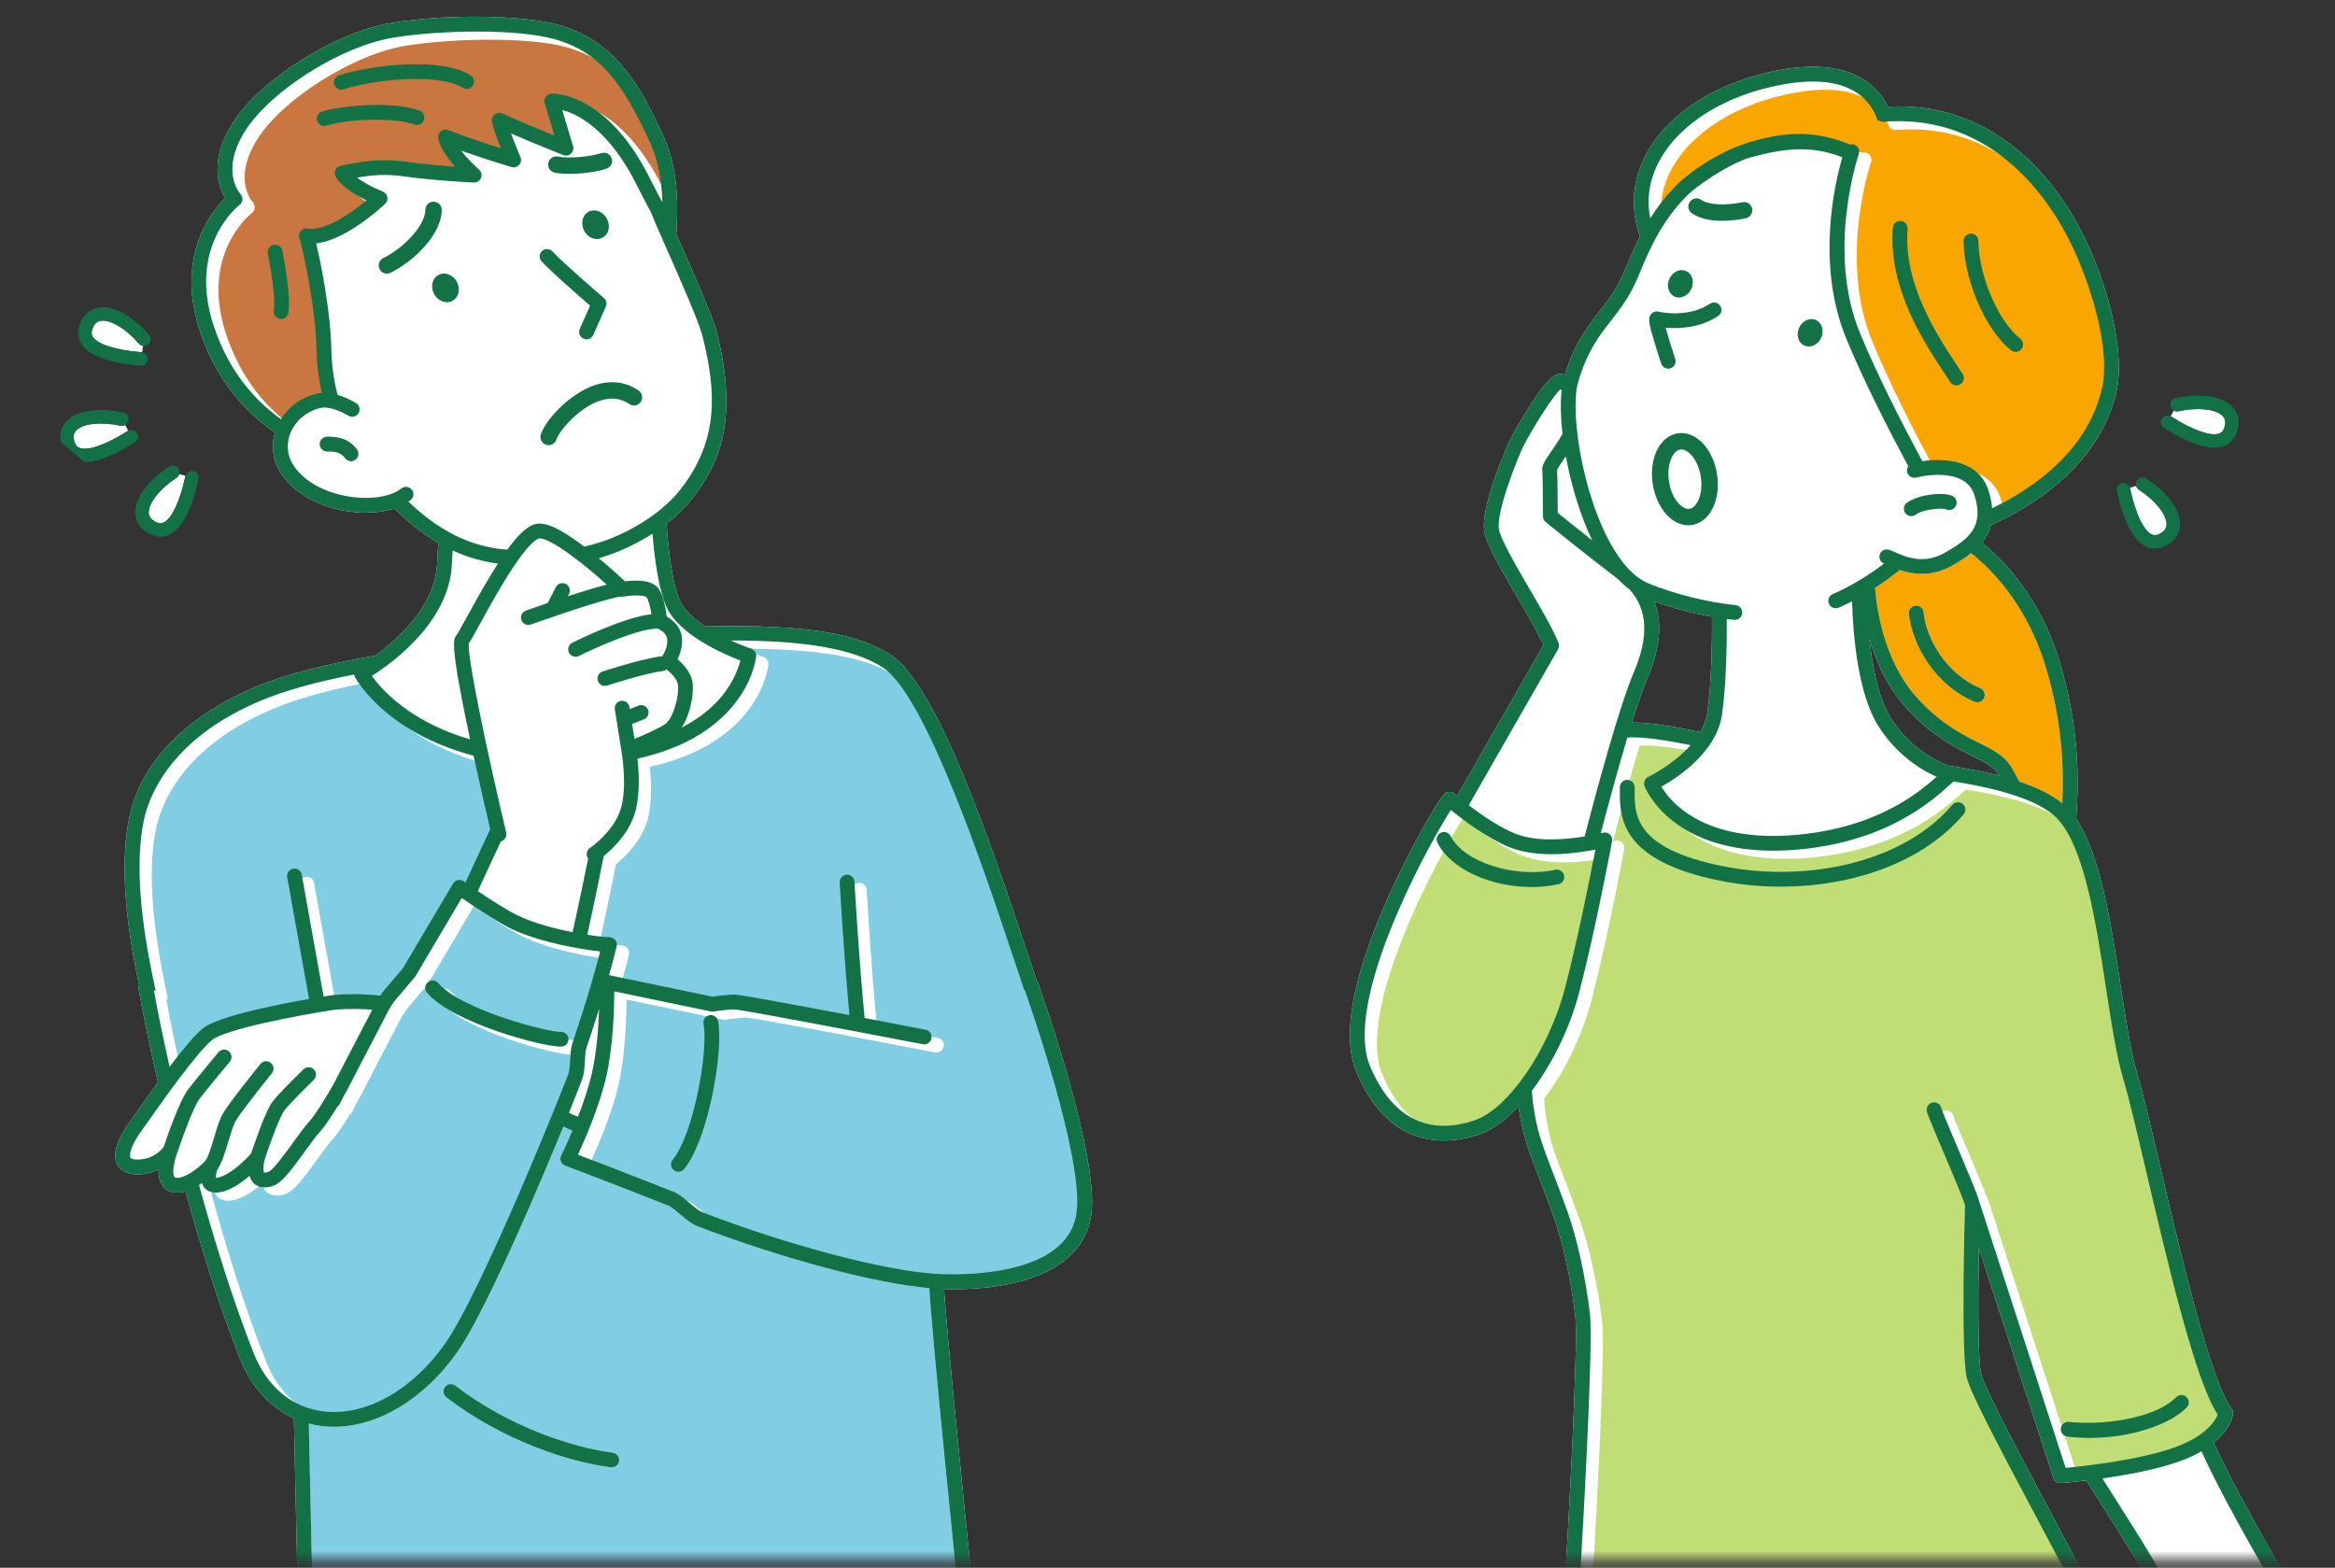 <svg width="207" height="139" viewBox="0 0 207 139" fill="none" xmlns="http://www.w3.org/2000/svg">
<rect x="0" y="0" width="207" height="139" fill="#333333" stroke="none"/>
<mask id="mask0_95_90" style="mask-type:luminance" maskUnits="userSpaceOnUse" x="0" y="0" width="100" height="139">
<path d="M99.331 0H0V138.342H99.331V0Z" fill="white"/>
</mask>
<g mask="url(#mask0_95_90)">
<path d="M92.056 87.264C92.03 87.19 91.99 87.127 91.942 87.07C91.861 86.811 91.778 86.557 91.695 86.315C91.481 85.691 91.211 84.882 90.899 83.945C88.211 75.88 83.208 60.868 79.022 58.117C76.399 56.392 72.369 55.328 62.501 55.53C61.489 54.859 60.609 54.067 60.251 53.214C59.61 51.691 59.269 49.075 59.092 46.427C59.963 45.746 60.735 44.999 61.351 44.211C63.672 41.24 65.544 37.397 63.541 29.462C63.192 28.081 61.507 24.266 60.152 21.201C60.084 21.049 60.02 20.901 59.955 20.754C59.955 20.745 59.958 20.736 59.958 20.727C59.958 20.647 59.967 20.491 59.977 20.31C60.057 18.926 60.27 15.247 58.835 12.126C56.717 7.517 54.546 3.587 49.409 2.183C46.539 1.398 39.893 1.161 34.577 2.057C29.652 2.889 22.991 7.124 20.603 10.944C18.531 14.258 19.37 16.56 19.967 17.555C19.476 18.04 18.692 18.939 18.049 20.249C17.136 22.112 16.337 25.205 17.722 29.355C19.195 33.775 21.807 36.572 24.375 38.363C24.043 39.521 24.187 40.736 24.793 41.763C25.823 43.512 27.881 44.789 30.438 45.266C31.117 45.393 31.786 45.455 32.427 45.455C33.351 45.455 34.215 45.327 34.959 45.08C36.31 46.426 37.618 47.419 38.865 48.147C38.809 48.905 38.768 49.541 38.75 49.977C38.599 53.702 35.283 56.669 33.263 58.138C28.702 58.91 25.254 59.814 22.659 60.896C20.846 61.651 18.204 62.99 15.905 65.083C13.522 67.252 12.028 69.745 11.462 72.497C10.717 76.12 10.984 80.959 12.282 87.102C12.245 87.203 12.232 87.316 12.25 87.43C12.577 89.359 13.18 92.374 14.005 95.96C13.271 96.965 12.595 97.922 12.104 98.62C11.831 99.007 11.616 99.312 11.499 99.471C10.833 100.376 9.803 102.069 10.39 103.23C10.595 103.635 11.071 104.119 12.17 104.119C12.929 104.119 13.555 103.94 14.059 103.695C14.042 104.135 14.098 104.577 14.289 104.939C14.497 105.331 14.837 105.59 15.272 105.69C15.418 105.725 15.57 105.742 15.729 105.742C15.957 105.742 16.196 105.705 16.446 105.633C17.829 110.654 19.468 115.89 21.269 120.446C22.258 122.947 23.942 124.788 26.054 125.748C26.255 134.791 26.502 145.984 26.506 146.164C26.514 146.521 26.805 146.805 27.161 146.805C27.165 146.805 27.169 146.805 27.174 146.805L86.006 145.678C86.19 145.674 86.363 145.595 86.484 145.458C86.606 145.32 86.664 145.139 86.646 144.956C85.511 133.981 83.896 117.778 83.693 114.287C83.968 114.295 84.266 114.3 84.585 114.3C86.453 114.3 88.975 114.12 91.273 113.36C94.497 112.293 96.389 110.33 96.746 107.681C97.452 102.434 92.28 87.884 92.059 87.267L92.056 87.264Z" fill="white"/>
<path d="M61.853 108.73C61.291 108.514 60.782 108.082 60.29 107.663C59.908 107.338 59.513 107 59.205 106.879C53.886 104.772 50.14 103.364 50.103 103.35C49.93 103.285 49.792 103.149 49.724 102.977C49.656 102.805 49.664 102.612 49.746 102.445C49.755 102.427 50.197 101.53 50.74 100.24C50.471 100.124 50.202 100.006 49.939 99.89C49.192 101.714 48.269 103.92 47.289 106.183C45.182 111.052 42.293 117.386 40.501 119.919C37.574 124.058 33.483 126.5 29.601 126.5C29.24 126.5 28.882 126.479 28.525 126.436C28.131 126.389 27.746 126.315 27.371 126.216C27.543 133.925 27.742 142.997 27.796 145.479L85.263 144.379C84.763 139.53 82.6 118.411 82.377 114.209C77.627 113.804 69.338 111.6 61.851 108.73H61.853ZM54.881 129.528C54.84 129.86 54.557 130.102 54.232 130.102C54.206 130.102 54.178 130.1 54.15 130.096C50.563 129.648 44.591 127.753 39.569 123.891C39.282 123.67 39.228 123.259 39.449 122.972C39.67 122.685 40.081 122.631 40.368 122.852C45.18 126.554 50.887 128.368 54.312 128.795C54.671 128.84 54.925 129.168 54.88 129.526L54.881 129.528Z" fill="#81CDE4"/>
<path d="M59.042 53.722C58.407 52.213 58.044 49.807 57.842 47.315C56.366 48.266 54.712 49.027 53.083 49.493C54.125 50.359 55.004 51.167 55.41 51.547C56.235 51.43 57.831 51.34 58.418 52.245C58.852 52.911 59.03 54.054 59.096 54.657C59.576 54.929 60.337 55.509 60.449 56.506C60.535 57.273 60.29 57.98 60.063 58.447C60.576 58.881 61.298 59.647 61.404 60.594C61.516 61.594 61.175 63.371 60.433 64.5C61.645 63.88 62.679 63.129 63.519 62.251C64.927 60.778 65.448 59.3 65.63 58.561C64.15 57.998 60.109 56.258 59.041 53.722H59.042Z" fill="white"/>
<path d="M32.965 59.931C33.454 60.61 34.502 61.856 36.303 63.08C37.557 63.932 39.318 64.861 41.674 65.557C39.873 57.067 40.187 56.672 40.464 56.322C40.587 56.168 41.014 55.389 41.427 54.637C42.448 52.775 43.341 51.214 44.139 49.968C42.912 49.809 41.568 49.474 40.132 48.81C40.098 49.304 40.073 49.722 40.061 50.032C39.958 52.573 38.584 55.159 36.088 57.511C34.864 58.664 33.66 59.493 32.966 59.933L32.965 59.931Z" fill="white"/>
<path d="M36.399 44.333C36.337 44.382 36.272 44.429 36.204 44.476C39.524 47.667 42.494 48.547 44.969 48.74C46.052 47.239 46.951 46.446 47.766 46.422C48.335 46.404 49.361 46.615 51.79 48.464C54.937 47.793 58.465 45.776 60.317 43.404C63.698 39.076 63.543 34.828 62.269 29.782C61.947 28.509 60.217 24.59 58.953 21.73C58.618 20.973 58.311 20.278 58.065 19.711C57.934 19.408 57.814 19.111 57.704 18.821C57.369 18.2 56.938 17.396 56.425 16.369C54.638 12.796 52.689 11.15 51.368 10.398C50.772 10.058 50.249 9.866 49.841 9.758L50.8 12.955C50.873 13.195 50.8 13.456 50.615 13.627C50.43 13.796 50.164 13.846 49.93 13.752C49.9 13.74 47.38 12.738 45.301 11.839C45.559 12.541 45.891 13.357 46.134 13.925C46.233 14.158 46.19 14.428 46.022 14.618C45.854 14.807 45.591 14.884 45.347 14.812C45.321 14.805 43.143 14.166 40.876 13.358C41.367 13.991 42.002 14.633 42.464 15.04C42.672 15.224 42.743 15.52 42.638 15.778C42.534 16.035 42.279 16.2 41.999 16.186C41.854 16.18 38.424 16.016 35.898 15.651C34.152 15.398 32.873 15.53 31.652 15.754C32.147 16.12 32.89 16.556 33.943 16.99C34.15 17.075 34.299 17.259 34.339 17.478C34.38 17.698 34.306 17.922 34.143 18.074C33.752 18.442 30.622 21.312 28.025 21.582C28.495 23.51 29.316 27.791 29.373 31.005C29.398 32.45 29.613 33.802 29.92 35.009C30.43 35.158 30.974 35.399 31.55 35.732C31.864 35.913 31.971 36.314 31.79 36.627C31.608 36.941 31.208 37.048 30.895 36.867C29.554 36.093 28.755 36.071 28.322 36.19C27.122 36.516 26.185 37.317 25.75 38.386C25.378 39.298 25.441 40.287 25.919 41.1C26.757 42.523 28.491 43.573 30.678 43.981C32.669 44.353 34.594 44.09 35.583 43.307C35.867 43.082 36.278 43.131 36.503 43.415C36.728 43.7 36.679 44.111 36.395 44.336L36.399 44.333ZM28.34 39.377C28.34 39.015 28.631 38.722 28.993 38.72C29.631 38.72 30.815 38.715 31.649 39.853C31.864 40.146 31.8 40.556 31.508 40.77C31.392 40.856 31.255 40.897 31.122 40.897C30.92 40.897 30.721 40.804 30.593 40.628C30.186 40.073 29.628 40.028 28.998 40.032H28.996C28.635 40.032 28.341 39.74 28.34 39.379V39.377ZM51.629 19.584C51.733 18.909 52.34 18.515 52.986 18.704C53.631 18.893 54.068 19.593 53.964 20.269C53.859 20.945 53.253 21.339 52.607 21.15C51.962 20.961 51.525 20.26 51.629 19.584ZM48.05 22.253C48.316 22.006 48.729 22.024 48.975 22.29C49.964 23.36 53.499 26.39 53.534 26.42C53.754 26.608 53.824 26.919 53.708 27.183L52.594 29.694C52.486 29.938 52.246 30.084 51.995 30.084C51.907 30.084 51.817 30.065 51.73 30.027C51.399 29.88 51.249 29.493 51.396 29.162L52.313 27.096C51.361 26.273 48.867 24.101 48.014 23.178C47.768 22.912 47.785 22.497 48.051 22.253H48.05ZM38.324 25.182C38.428 24.507 39.035 24.113 39.68 24.302C40.326 24.491 40.763 25.192 40.659 25.867C40.554 26.543 39.947 26.937 39.302 26.748C38.657 26.559 38.219 25.858 38.324 25.182Z" fill="white"/>
<path d="M25.994 37.883C26.665 36.802 27.746 36.003 29.063 35.645C29.24 35.596 29.424 35.567 29.616 35.553C29.35 34.377 29.171 33.094 29.148 31.747C29.08 27.845 27.851 22.441 27.628 21.845C27.545 21.62 27.59 21.369 27.747 21.188C27.904 21.007 28.147 20.926 28.381 20.976C29.194 21.152 30.498 20.674 32.053 19.63C32.642 19.235 33.174 18.821 33.576 18.492C32.247 17.836 31.258 17.087 30.851 16.408C30.741 16.226 30.728 16.002 30.812 15.808C30.898 15.614 31.073 15.472 31.28 15.43L31.465 15.391C33.063 15.061 34.715 14.72 37.171 15.074C38.534 15.271 40.206 15.41 41.436 15.495C40.779 14.754 40.083 13.807 39.93 12.981C39.886 12.747 39.974 12.508 40.157 12.356C40.341 12.204 40.593 12.164 40.815 12.251C42.429 12.887 44.273 13.492 45.485 13.872C45.145 13.011 44.764 11.972 44.694 11.467C44.661 11.23 44.76 10.994 44.953 10.851C45.146 10.708 45.4 10.682 45.618 10.782C46.946 11.395 48.947 12.222 50.24 12.747L49.378 9.87C49.32 9.677 49.355 9.468 49.471 9.303C49.587 9.139 49.772 9.037 49.975 9.026C50.172 9.016 54.871 8.881 58.684 16.502C59.12 17.375 59.497 18.087 59.806 18.66C59.763 17.1 59.531 15.13 58.733 13.394C56.334 8.175 54.35 5.315 50.152 4.167C48.499 3.715 45.983 3.52 43.37 3.52C40.758 3.52 37.938 3.724 35.883 4.071C31.261 4.851 25.026 8.802 22.801 12.36C20.596 15.887 22.33 17.84 22.406 17.921C22.53 18.056 22.595 18.239 22.579 18.423C22.563 18.607 22.473 18.777 22.328 18.889C22.139 19.035 17.698 22.595 20.054 29.662C21.388 33.665 23.686 36.221 25.998 37.882L25.994 37.883Z" fill="#CA7640"/>
<path d="M51.854 94.043C51.83 94.499 51.805 94.971 51.696 95.401C51.639 95.627 51.165 96.865 50.438 98.667C50.701 98.783 50.966 98.899 51.237 99.016C51.704 97.811 52.175 96.44 52.47 95.16C52.888 93.352 53.05 91.13 53.112 89.478C53.11 89.478 53.106 89.478 53.103 89.478C52.786 90.497 52.421 91.629 52.002 92.853C51.901 93.148 51.876 93.603 51.854 94.043Z" fill="white"/>
<path d="M55.083 66.538C55.083 66.538 55.083 66.532 55.083 66.528C55.083 66.526 55.081 66.523 55.08 66.52L54.505 62.883C54.448 62.526 54.692 62.19 55.049 62.133C55.406 62.077 55.742 62.321 55.799 62.678L55.828 62.863L56.599 62.556C56.935 62.423 57.317 62.587 57.45 62.923C57.584 63.259 57.42 63.639 57.084 63.774L56.218 64.119C56.157 64.143 56.097 64.155 56.035 64.16L56.247 65.506C57.181 65.124 58.491 64.546 59.008 64.162C59.668 63.67 60.217 61.733 60.104 60.741C60.043 60.199 59.467 59.64 59.087 59.341C58.991 59.425 58.868 59.482 58.73 59.498C57.269 59.663 53.858 60.768 53.824 60.779C53.756 60.802 53.689 60.811 53.621 60.811C53.345 60.811 53.089 60.635 52.999 60.358C52.886 60.014 53.075 59.644 53.419 59.533C53.565 59.485 56.993 58.376 58.584 58.196C58.625 58.191 58.664 58.192 58.704 58.195C58.816 58.021 59.225 57.333 59.148 56.653C59.09 56.141 58.535 55.831 58.33 55.733C56.649 55.681 52.72 57.454 51.319 58.156C51.226 58.204 51.125 58.226 51.026 58.226C50.785 58.226 50.554 58.094 50.44 57.864C50.278 57.54 50.409 57.147 50.733 56.985C51.234 56.734 55.282 54.736 57.751 54.455C57.667 53.899 57.523 53.271 57.321 52.959C57.16 52.77 56.148 52.733 55.319 52.889C55.294 52.894 55.269 52.897 55.242 52.898C55.242 52.898 55.242 52.898 55.241 52.898C55.203 52.901 55.163 52.898 55.125 52.894C55.12 52.894 55.115 52.894 55.11 52.894C54.474 52.867 50.524 54.134 47.061 55.368C46.988 55.394 46.914 55.406 46.841 55.406C46.572 55.406 46.319 55.238 46.224 54.971C46.102 54.63 46.281 54.256 46.62 54.134C47.138 53.95 47.817 53.711 48.568 53.453C48.579 53.423 48.588 53.392 48.604 53.363L49.278 52.053C49.443 51.732 49.839 51.605 50.161 51.77C50.483 51.935 50.609 52.331 50.444 52.653L50.339 52.86C51.579 52.454 52.833 52.069 53.789 51.831C51.65 49.899 48.851 47.73 47.825 47.73C47.818 47.73 47.812 47.73 47.805 47.73C47.78 47.73 47.155 47.777 45.46 50.338C44.407 51.929 43.349 53.856 42.577 55.265C42.046 56.233 41.751 56.767 41.562 57.039C41.402 58.336 43.389 67.564 44.877 73.814C44.96 74.163 44.747 74.51 44.401 74.599L42.358 78.998C43.397 79.701 44.863 80.656 45.87 81.148C47.274 81.834 49.15 82.327 50.763 82.646C51.339 80.046 51.806 77.787 52.139 76.12C52.133 76.11 52.125 76.102 52.12 76.093C51.919 75.793 51.999 75.386 52.299 75.185C52.319 75.171 54.342 73.791 54.996 71.817C55.671 69.784 55.088 66.568 55.083 66.536V66.538Z" fill="white"/>
<path d="M91.927 88.486L91.878 88.509C91.767 88.144 91.654 87.795 91.539 87.463C91.322 86.833 91.053 86.022 90.739 85.082C88.481 78.305 83.191 62.435 79.386 59.934C76.708 58.172 72.153 57.515 65.882 57.514C66.6 57.846 67.244 58.094 67.672 58.237C67.961 58.332 68.144 58.614 68.118 58.915C68.109 59.016 67.877 61.405 65.626 63.804C63.724 65.831 61.034 67.229 57.593 67.99C57.733 69.209 57.862 71.336 57.325 72.956C56.743 74.712 55.355 76.02 54.608 76.629C54.273 78.329 53.778 80.759 53.148 83.605C54.092 83.753 54.823 83.824 55.117 83.824C55.317 83.824 55.506 83.915 55.63 84.071C55.754 84.227 55.8 84.432 55.756 84.627C55.752 84.645 55.532 85.577 55.083 87.185L64.248 89.096C64.589 89.045 65.57 88.908 66.21 88.908C66.67 88.908 71.747 89.851 76.395 90.733C75.932 86.019 75.546 79.315 75.526 78.97C75.505 78.609 75.781 78.299 76.142 78.279C76.506 78.262 76.813 78.534 76.834 78.895C76.839 78.982 77.258 86.242 77.738 90.988C79.963 91.412 81.965 91.797 83.138 92.023C83.494 92.092 83.726 92.436 83.658 92.791C83.589 93.147 83.246 93.379 82.889 93.311C76.555 92.088 66.882 90.255 66.197 90.219C65.544 90.219 64.343 90.409 64.331 90.41C64.253 90.423 64.173 90.421 64.096 90.405L55.545 88.622C55.537 90.157 55.444 93.53 54.831 96.184C54.214 98.861 52.916 101.818 52.318 103.104C53.626 103.601 56.751 104.797 60.773 106.388C61.284 106.591 61.762 106.999 62.226 107.393C62.634 107.741 63.055 108.099 63.408 108.234C71.109 111.185 79.634 113.423 84.141 113.672C86.073 113.78 95.75 114.021 96.529 108.23C97.172 103.455 92.289 89.515 91.928 88.491L91.927 88.486Z" fill="#81CDE4"/>
<path d="M29.768 125.857C33.477 126.303 37.597 124.016 40.517 119.885C43.798 115.248 51.314 96.506 51.51 95.802C51.585 95.497 51.608 95.09 51.629 94.696C51.657 94.167 51.686 93.62 51.846 93.153C53.16 89.307 53.956 86.381 54.292 85.076C52.51 84.889 48.81 84.242 46.376 83.052C45.03 82.393 43.004 81.025 42.014 80.336L37.902 87.285C37.883 87.317 37.862 87.346 37.839 87.374C37.829 87.386 36.853 88.543 36.068 89.458C35.96 89.583 35.763 89.901 35.505 90.349L31.827 97.422C31.827 97.422 31.82 97.436 31.816 97.441C31.802 97.468 31.709 97.632 31.565 97.879C31.439 98.129 31.319 98.371 31.204 98.601C31.152 98.702 31.077 98.783 30.99 98.844C30.498 99.649 29.886 100.589 29.448 101.064C29.094 101.447 28.62 102.104 28.118 102.799C26.862 104.537 26.045 105.611 25.29 105.863C24.388 106.164 23.864 105.906 23.585 105.636C23.394 105.451 23.275 105.219 23.205 104.971C22.499 105.583 21.572 106.23 20.655 106.413C19.85 106.573 19.419 106.286 19.2 106.017C19.147 105.952 19.056 105.818 18.988 105.612C18.901 105.673 18.815 105.73 18.729 105.785C20.113 110.828 21.758 116.102 23.57 120.682C24.756 123.681 26.956 125.519 29.768 125.856V125.857ZM39.011 87.805C39.288 87.571 39.702 87.605 39.934 87.882C41.973 90.292 49.868 92.288 50.77 92.208C51.13 92.179 51.447 92.446 51.477 92.807C51.507 93.168 51.239 93.484 50.878 93.514C50.845 93.517 50.808 93.518 50.767 93.518C49.153 93.518 41.222 91.433 38.933 88.728C38.699 88.451 38.734 88.038 39.01 87.805H39.011Z" fill="#81CDE4"/>
<path d="M14.725 88.502C15.027 90.195 15.499 92.549 16.118 95.299C17.216 93.853 18.32 92.511 19.056 91.913C20.372 90.843 25.495 89.817 28.481 89.293L26.547 78.502C26.484 78.146 26.72 77.805 27.076 77.742C27.433 77.677 27.773 77.915 27.836 78.271L29.773 89.074C30.166 89.011 30.449 88.966 30.586 88.946C30.6 88.943 30.614 88.942 30.627 88.941C32.41 88.783 34.06 88.916 34.797 88.995C34.909 88.822 35.002 88.688 35.074 88.606C35.771 87.793 36.621 86.787 36.802 86.571L41.247 79.059C41.341 78.9 41.496 78.789 41.675 78.751C41.855 78.712 42.043 78.752 42.193 78.859C42.196 78.862 42.251 78.901 42.346 78.968L44.541 74.239C44.275 73.106 43.673 70.516 43.066 67.725C40.169 66.961 38.044 65.845 36.571 64.833C33.688 62.851 32.595 60.835 32.55 60.75C32.511 60.679 32.49 60.604 32.481 60.528C29.046 61.193 26.351 61.952 24.247 62.829C16.127 66.212 14.257 71.407 13.83 73.483C13.088 77.089 13.45 82.147 14.9 88.61L14.725 88.503V88.502Z" fill="#81CDE4"/>
<path d="M18.197 102.935C18.474 102.542 18.75 101.623 18.993 100.809C19.227 100.025 19.449 99.284 19.719 98.797C20.261 97.822 22.797 94.688 23.084 94.334C23.311 94.053 23.724 94.01 24.006 94.237C24.286 94.465 24.329 94.879 24.102 95.159C23.342 96.096 21.276 98.692 20.865 99.433C20.664 99.794 20.453 100.5 20.249 101.184C19.956 102.164 19.678 103.091 19.285 103.664C19.182 103.936 19.116 104.267 19.133 104.427C19.172 104.431 19.231 104.423 19.317 104.406C20.375 104.195 21.725 102.878 22.255 102.28C22.496 101.554 23.503 98.585 24.119 97.731C24.529 97.163 25.649 96.038 26.69 95.013C26.781 94.924 26.852 94.853 26.895 94.811C27.151 94.556 27.565 94.556 27.821 94.811C28.076 95.068 28.076 95.481 27.821 95.738C27.778 95.782 27.705 95.853 27.61 95.947C27.109 96.44 25.582 97.942 25.182 98.497C24.774 99.065 23.913 101.431 23.463 102.801C23.327 103.282 23.319 103.827 23.408 103.961C23.438 103.967 23.552 103.978 23.794 103.897C24.21 103.752 25.358 102.162 25.974 101.308C26.499 100.581 26.996 99.894 27.404 99.452C28.008 98.797 29.179 96.809 29.587 96.086L32.999 89.522C32.195 89.46 30.963 89.409 29.679 89.521C26.063 90.074 19.929 91.287 18.797 92.206C17.459 93.295 14.457 97.555 13.174 99.374C12.887 99.782 12.678 100.076 12.555 100.245C11.603 101.538 11.44 102.398 11.56 102.636C11.613 102.742 11.847 102.808 12.169 102.808C13.603 102.808 14.344 101.909 14.507 101.684C14.741 100.991 15.92 97.555 16.67 96.591C17.41 95.639 19.284 93.388 19.363 93.293C19.595 93.016 20.009 92.977 20.286 93.209C20.564 93.44 20.602 93.854 20.371 94.132C20.351 94.155 18.431 96.461 17.704 97.395C17.213 98.025 16.227 100.667 15.721 102.185C15.719 102.19 15.717 102.196 15.714 102.201C15.713 102.205 15.713 102.209 15.71 102.213C15.476 102.825 15.23 103.92 15.444 104.323C15.47 104.371 15.493 104.396 15.563 104.412C16.248 104.568 17.502 103.653 18.195 102.935H18.197Z" fill="white"/>
<path d="M52.312 27.097L51.396 29.163C51.249 29.494 51.399 29.881 51.729 30.028C51.815 30.067 51.905 30.085 51.995 30.085C52.246 30.085 52.486 29.94 52.594 29.695L53.707 27.184C53.825 26.92 53.755 26.609 53.534 26.421C53.498 26.391 49.964 23.362 48.975 22.291C48.729 22.025 48.316 22.009 48.05 22.254C47.784 22.5 47.768 22.913 48.013 23.179C48.867 24.103 51.361 26.276 52.311 27.097H52.312Z" fill="#137146"/>
<path d="M30.261 7.948C30.327 7.948 30.393 7.938 30.459 7.917C33.379 6.992 38.946 6.481 41.025 7.785C41.331 7.978 41.736 7.884 41.928 7.579C42.12 7.273 42.027 6.867 41.721 6.676C38.986 4.959 32.678 5.84 30.062 6.669C29.717 6.779 29.527 7.146 29.635 7.491C29.724 7.77 29.982 7.949 30.259 7.949L30.261 7.948Z" fill="#137146"/>
<path d="M28.741 11.165C28.804 11.165 28.867 11.155 28.931 11.137C31.25 10.436 35.35 10.484 36.717 11.032C37.053 11.167 37.435 11.003 37.569 10.668C37.704 10.332 37.54 9.95 37.204 9.816C35.133 8.987 30.527 9.284 28.55 9.883C28.204 9.988 28.008 10.354 28.113 10.7C28.198 10.983 28.458 11.166 28.739 11.166L28.741 11.165Z" fill="#137146"/>
<path d="M39.302 26.748C39.947 26.937 40.554 26.543 40.658 25.867C40.763 25.192 40.325 24.491 39.68 24.302C39.035 24.113 38.428 24.507 38.324 25.182C38.219 25.858 38.657 26.559 39.302 26.748Z" fill="#137146"/>
<path d="M52.607 21.15C53.252 21.339 53.859 20.945 53.964 20.269C54.068 19.593 53.63 18.893 52.985 18.704C52.34 18.515 51.733 18.909 51.629 19.584C51.524 20.26 51.962 20.961 52.607 21.15Z" fill="#137146"/>
<path d="M28.996 40.031H28.998C29.628 40.028 30.186 40.071 30.593 40.627C30.721 40.803 30.921 40.895 31.122 40.895C31.257 40.895 31.392 40.854 31.508 40.768C31.8 40.554 31.863 40.144 31.649 39.852C30.815 38.714 29.63 38.718 28.993 38.719C28.631 38.719 28.338 39.014 28.34 39.376C28.34 39.737 28.635 40.029 28.996 40.029V40.031Z" fill="#137146"/>
<path d="M54.313 128.795C50.889 128.367 45.182 126.554 40.369 122.852C40.082 122.631 39.671 122.686 39.45 122.972C39.23 123.259 39.284 123.671 39.571 123.891C44.592 127.755 50.563 129.648 54.152 130.096C54.179 130.1 54.207 130.102 54.234 130.102C54.559 130.102 54.842 129.86 54.883 129.528C54.928 129.168 54.673 128.842 54.314 128.797L54.313 128.795Z" fill="#137146"/>
<path d="M24.257 21.704C23.902 21.775 23.672 22.12 23.742 22.474C24.039 23.957 24.445 26.633 24.271 27.5C24.2 27.854 24.43 28.2 24.786 28.271C24.829 28.28 24.872 28.284 24.915 28.284C25.221 28.284 25.494 28.069 25.557 27.756C25.838 26.348 25.112 22.636 25.028 22.217C24.956 21.862 24.611 21.632 24.257 21.702V21.704Z" fill="#137146"/>
<path d="M92.056 87.264C92.03 87.19 91.99 87.127 91.942 87.07C91.861 86.811 91.778 86.557 91.695 86.315C91.481 85.691 91.211 84.882 90.899 83.945C88.211 75.88 83.208 60.868 79.022 58.117C76.399 56.392 72.369 55.328 62.501 55.53C61.489 54.859 60.609 54.067 60.251 53.214C59.61 51.691 59.269 49.075 59.092 46.427C59.963 45.746 60.735 44.999 61.351 44.211C63.672 41.24 65.544 37.397 63.541 29.462C63.192 28.081 61.507 24.266 60.152 21.201C60.084 21.049 60.02 20.901 59.955 20.754C59.955 20.745 59.958 20.736 59.958 20.727C59.958 20.647 59.967 20.491 59.977 20.31C60.057 18.926 60.27 15.247 58.835 12.126C56.717 7.517 54.546 3.587 49.409 2.183C46.539 1.398 39.893 1.161 34.577 2.057C29.652 2.889 22.991 7.124 20.603 10.944C18.531 14.258 19.37 16.56 19.967 17.555C19.476 18.04 18.692 18.939 18.049 20.249C17.136 22.112 16.337 25.205 17.722 29.355C19.195 33.775 21.807 36.572 24.375 38.363C24.043 39.521 24.187 40.736 24.793 41.763C25.823 43.512 27.881 44.789 30.438 45.266C31.117 45.393 31.786 45.455 32.427 45.455C33.351 45.455 34.215 45.327 34.959 45.08C36.31 46.426 37.618 47.419 38.865 48.147C38.809 48.905 38.768 49.541 38.75 49.977C38.599 53.702 35.283 56.669 33.263 58.138C28.702 58.91 25.254 59.814 22.659 60.896C20.846 61.651 18.204 62.99 15.905 65.083C13.522 67.252 12.028 69.745 11.462 72.497C10.717 76.12 10.984 80.959 12.282 87.102C12.245 87.203 12.232 87.316 12.25 87.43C12.577 89.359 13.18 92.374 14.005 95.96C13.271 96.965 12.595 97.922 12.104 98.62C11.831 99.007 11.616 99.312 11.499 99.471C10.833 100.376 9.803 102.069 10.39 103.23C10.595 103.635 11.071 104.119 12.17 104.119C12.929 104.119 13.555 103.94 14.059 103.695C14.042 104.135 14.098 104.577 14.289 104.939C14.497 105.331 14.837 105.59 15.272 105.69C15.418 105.725 15.57 105.742 15.729 105.742C15.957 105.742 16.196 105.705 16.446 105.633C17.829 110.654 19.468 115.89 21.269 120.446C22.258 122.947 23.942 124.788 26.054 125.748C26.255 134.791 26.502 145.984 26.506 146.164C26.514 146.521 26.805 146.805 27.161 146.805C27.165 146.805 27.169 146.805 27.174 146.805L86.006 145.678C86.19 145.674 86.363 145.595 86.484 145.458C86.606 145.32 86.664 145.139 86.646 144.956C85.511 133.981 83.896 117.778 83.693 114.287C83.968 114.295 84.266 114.3 84.585 114.3C86.453 114.3 88.975 114.12 91.273 113.36C94.497 112.293 96.389 110.33 96.746 107.681C97.452 102.434 92.28 87.884 92.059 87.267L92.056 87.264ZM95.444 107.503C94.663 113.294 84.988 113.052 83.056 112.945C78.549 112.695 70.023 110.458 62.323 107.507C61.971 107.372 61.549 107.012 61.141 106.666C60.678 106.271 60.198 105.863 59.688 105.661C55.666 104.069 52.54 102.874 51.232 102.377C51.83 101.09 53.128 98.134 53.746 95.457C54.358 92.804 54.452 89.43 54.46 87.895L63.01 89.677C63.088 89.693 63.168 89.696 63.246 89.683C63.258 89.681 64.458 89.492 65.111 89.492C65.796 89.529 75.469 91.362 81.804 92.583C82.16 92.652 82.503 92.419 82.572 92.064C82.641 91.708 82.408 91.364 82.052 91.296C80.88 91.069 78.878 90.683 76.653 90.26C76.173 85.515 75.754 78.255 75.748 78.168C75.727 77.807 75.42 77.533 75.057 77.551C74.696 77.573 74.419 77.882 74.441 78.243C74.46 78.588 74.848 85.291 75.309 90.005C70.662 89.123 65.585 88.18 65.125 88.18C64.485 88.18 63.504 88.318 63.163 88.368L53.997 86.458C54.448 84.851 54.666 83.918 54.67 83.899C54.715 83.705 54.67 83.5 54.544 83.344C54.42 83.188 54.231 83.097 54.032 83.097C53.737 83.097 53.007 83.025 52.063 82.877C52.691 80.033 53.187 77.603 53.522 75.901C54.271 75.294 55.658 73.984 56.239 72.228C56.776 70.609 56.649 68.481 56.508 67.262C59.948 66.502 62.638 65.103 64.54 63.076C66.79 60.676 67.023 58.288 67.032 58.188C67.059 57.887 66.875 57.605 66.587 57.51C66.16 57.367 65.516 57.118 64.797 56.786C71.068 56.788 75.623 57.446 78.3 59.206C82.105 61.708 87.394 77.578 89.654 84.354C89.967 85.294 90.238 86.106 90.454 86.735C90.567 87.067 90.681 87.418 90.792 87.781L90.841 87.759C91.203 88.782 96.086 102.722 95.442 107.498L95.444 107.503ZM27.799 145.479C27.745 142.997 27.544 133.924 27.374 126.216C27.749 126.315 28.134 126.389 28.528 126.437C28.884 126.479 29.243 126.5 29.604 126.5C33.486 126.5 37.577 124.058 40.504 119.92C42.296 117.388 45.185 111.052 47.292 106.183C48.272 103.92 49.195 101.713 49.942 99.89C50.205 100.006 50.474 100.124 50.743 100.24C50.2 101.531 49.758 102.427 49.749 102.446C49.667 102.612 49.659 102.805 49.726 102.977C49.794 103.149 49.931 103.285 50.106 103.35C50.143 103.364 53.887 104.773 59.208 106.879C59.516 107 59.911 107.338 60.293 107.663C60.785 108.082 61.294 108.514 61.856 108.73C69.344 111.6 77.632 113.803 82.383 114.209C82.605 118.411 84.768 139.53 85.268 144.379L27.802 145.479H27.799ZM15.446 104.323C15.231 103.92 15.478 102.825 15.712 102.213C15.713 102.209 15.713 102.205 15.716 102.201C15.717 102.196 15.721 102.192 15.723 102.185C16.229 100.667 17.216 98.025 17.706 97.395C18.432 96.461 20.353 94.155 20.373 94.132C20.604 93.854 20.567 93.44 20.288 93.209C20.01 92.977 19.596 93.014 19.365 93.293C19.286 93.388 17.411 95.639 16.672 96.591C15.922 97.555 14.741 100.991 14.509 101.684C14.346 101.909 13.604 102.808 12.171 102.808C11.848 102.808 11.614 102.742 11.562 102.636C11.441 102.398 11.605 101.539 12.557 100.245C12.681 100.076 12.889 99.783 13.176 99.374C14.458 97.555 17.461 93.295 18.799 92.207C19.931 91.288 26.065 90.073 29.681 89.521C30.965 89.409 32.196 89.46 33.001 89.522L29.588 96.086C29.181 96.81 28.009 98.798 27.405 99.452C26.998 99.894 26.501 100.581 25.976 101.308C25.36 102.163 24.211 103.752 23.796 103.897C23.552 103.978 23.44 103.967 23.41 103.961C23.321 103.827 23.329 103.281 23.465 102.801C23.915 101.431 24.776 99.063 25.184 98.498C25.583 97.944 27.109 96.442 27.611 95.947C27.707 95.853 27.779 95.782 27.823 95.738C28.08 95.482 28.08 95.068 27.823 94.811C27.567 94.555 27.153 94.556 26.896 94.811C26.854 94.853 26.784 94.924 26.691 95.013C25.649 96.038 24.529 97.163 24.121 97.731C23.506 98.583 22.499 101.554 22.257 102.28C21.725 102.878 20.377 104.195 19.319 104.406C19.234 104.424 19.173 104.431 19.135 104.427C19.119 104.267 19.184 103.934 19.287 103.665C19.68 103.091 19.957 102.164 20.251 101.184C20.455 100.502 20.666 99.796 20.867 99.434C21.278 98.693 23.343 96.098 24.104 95.159C24.331 94.879 24.289 94.465 24.007 94.237C23.726 94.01 23.313 94.052 23.086 94.334C22.799 94.688 20.263 97.822 19.721 98.798C19.451 99.284 19.229 100.025 18.995 100.809C18.752 101.623 18.477 102.541 18.199 102.935C17.505 103.653 16.251 104.568 15.568 104.412C15.498 104.396 15.474 104.371 15.449 104.323H15.446ZM12.746 72.76C13.173 70.684 15.043 65.489 23.162 62.106C25.267 61.229 27.962 60.47 31.397 59.805C31.407 59.88 31.429 59.956 31.466 60.027C31.511 60.112 32.604 62.128 35.486 64.11C36.959 65.123 39.086 66.237 41.982 67.003C42.589 69.796 43.191 72.384 43.457 73.517L41.262 78.246C41.167 78.178 41.112 78.14 41.108 78.137C40.959 78.03 40.771 77.99 40.591 78.029C40.412 78.067 40.256 78.178 40.163 78.337L35.718 85.849C35.537 86.065 34.687 87.071 33.99 87.884C33.918 87.968 33.826 88.1 33.713 88.273C32.976 88.194 31.326 88.061 29.543 88.219C29.53 88.219 29.515 88.222 29.502 88.224C29.366 88.245 29.082 88.289 28.689 88.352L26.752 77.549C26.689 77.193 26.349 76.955 25.992 77.02C25.636 77.083 25.398 77.424 25.463 77.78L27.397 88.57C24.41 89.094 19.287 90.12 17.971 91.191C17.235 91.789 16.132 93.131 15.034 94.577C14.416 91.826 13.943 89.472 13.641 87.78L13.816 87.887C12.364 81.424 12.005 76.365 12.746 72.76ZM40.06 50.03C40.072 49.721 40.097 49.303 40.131 48.808C41.567 49.474 42.911 49.808 44.138 49.967C43.34 51.212 42.448 52.774 41.426 54.635C41.013 55.388 40.586 56.166 40.463 56.321C40.185 56.67 39.871 57.066 41.673 65.555C39.317 64.861 37.556 63.932 36.302 63.079C34.502 61.854 33.454 60.609 32.964 59.929C33.659 59.489 34.861 58.661 36.085 57.507C38.582 55.156 39.956 52.57 40.059 50.028L40.06 50.03ZM36.506 43.413C36.281 43.128 35.87 43.081 35.586 43.304C34.597 44.086 32.67 44.35 30.68 43.978C28.495 43.57 26.76 42.519 25.922 41.097C25.443 40.284 25.381 39.295 25.753 38.383C26.188 37.315 27.124 36.513 28.324 36.187C28.758 36.068 29.556 36.09 30.897 36.864C31.21 37.045 31.611 36.938 31.792 36.624C31.973 36.311 31.866 35.91 31.553 35.729C30.977 35.396 30.432 35.156 29.923 35.006C29.617 33.799 29.401 32.448 29.375 31.003C29.32 27.788 28.499 23.507 28.028 21.579C30.625 21.31 33.754 18.439 34.146 18.072C34.308 17.919 34.383 17.695 34.342 17.475C34.3 17.256 34.152 17.072 33.946 16.987C32.892 16.555 32.149 16.119 31.655 15.751C32.875 15.528 34.155 15.396 35.9 15.648C38.428 16.013 41.858 16.177 42.002 16.183C42.281 16.195 42.536 16.033 42.641 15.775C42.745 15.517 42.675 15.221 42.466 15.037C42.004 14.63 41.37 13.989 40.878 13.355C43.145 14.163 45.322 14.802 45.35 14.81C45.593 14.881 45.856 14.806 46.024 14.615C46.192 14.426 46.236 14.157 46.137 13.923C45.893 13.354 45.562 12.537 45.304 11.836C47.382 12.735 49.902 13.738 49.933 13.749C50.167 13.842 50.432 13.793 50.618 13.624C50.803 13.454 50.874 13.193 50.803 12.952L49.844 9.755C50.251 9.863 50.775 10.055 51.371 10.395C52.692 11.147 54.641 12.795 56.427 16.366C56.942 17.393 57.371 18.198 57.707 18.819C57.817 19.11 57.937 19.406 58.068 19.709C58.314 20.276 58.621 20.97 58.955 21.727C60.219 24.589 61.95 28.506 62.271 29.779C63.545 34.825 63.701 39.073 60.32 43.401C58.467 45.771 54.94 47.79 51.793 48.461C49.364 46.614 48.338 46.401 47.768 46.419C46.953 46.443 46.055 47.236 44.972 48.737C42.497 48.544 39.528 47.665 36.207 44.473C36.275 44.427 36.339 44.379 36.401 44.33C36.686 44.105 36.733 43.694 36.51 43.41L36.506 43.413ZM21.24 18.168C21.385 18.056 21.475 17.885 21.491 17.703C21.507 17.519 21.442 17.335 21.318 17.2C21.243 17.118 19.508 15.165 21.713 11.639C23.939 8.081 30.173 4.13 34.795 3.35C36.85 3.004 39.617 2.799 42.282 2.799C44.948 2.799 47.411 2.996 49.064 3.447C53.261 4.595 55.246 7.454 57.645 12.673C58.444 14.409 58.675 16.379 58.719 17.939C58.41 17.367 58.034 16.654 57.596 15.782C53.783 8.16 49.085 8.295 48.887 8.306C48.686 8.315 48.499 8.417 48.383 8.582C48.267 8.746 48.232 8.955 48.291 9.148L49.153 12.025C47.861 11.5 45.858 10.673 44.53 10.06C44.313 9.96 44.058 9.986 43.865 10.129C43.673 10.272 43.573 10.507 43.606 10.745C43.676 11.25 44.057 12.29 44.397 13.15C43.187 12.771 41.341 12.165 39.727 11.529C39.506 11.442 39.253 11.482 39.07 11.634C38.886 11.786 38.799 12.025 38.842 12.259C38.996 13.086 39.691 14.032 40.348 14.773C39.118 14.688 37.446 14.549 36.083 14.352C33.627 13.998 31.976 14.339 30.378 14.67L30.192 14.708C29.985 14.75 29.81 14.892 29.724 15.086C29.639 15.28 29.653 15.504 29.763 15.686C30.17 16.366 31.159 17.116 32.488 17.77C32.087 18.099 31.556 18.513 30.965 18.909C29.408 19.952 28.105 20.43 27.293 20.255C27.059 20.204 26.816 20.285 26.66 20.466C26.502 20.647 26.457 20.898 26.541 21.123C26.763 21.72 27.991 27.123 28.06 31.025C28.084 32.372 28.262 33.654 28.528 34.832C28.336 34.845 28.152 34.875 27.975 34.923C26.658 35.281 25.577 36.08 24.906 37.161C22.594 35.501 20.296 32.945 18.962 28.941C16.606 21.874 21.047 18.315 21.236 18.168H21.24ZM53.114 89.479C53.052 91.132 52.888 93.353 52.471 95.162C52.175 96.442 51.706 97.813 51.239 99.017C50.969 98.901 50.702 98.784 50.439 98.668C51.166 96.865 51.642 95.627 51.698 95.402C51.805 94.972 51.83 94.501 51.855 94.044C51.879 93.604 51.903 93.149 52.003 92.854C52.421 91.63 52.787 90.498 53.105 89.479C53.107 89.479 53.111 89.479 53.114 89.479ZM54.997 71.82C54.342 73.794 52.319 75.175 52.299 75.187C51.999 75.388 51.919 75.796 52.12 76.096C52.126 76.105 52.133 76.113 52.139 76.122C51.806 77.788 51.34 80.048 50.763 82.648C49.149 82.33 47.274 81.837 45.87 81.15C44.863 80.659 43.397 79.704 42.358 79.001L44.401 74.602C44.747 74.513 44.959 74.164 44.877 73.816C43.389 67.566 41.402 58.337 41.562 57.042C41.751 56.769 42.046 56.235 42.577 55.267C43.349 53.859 44.407 51.931 45.46 50.341C47.155 47.78 47.779 47.732 47.805 47.732C47.812 47.732 47.819 47.732 47.825 47.732C48.851 47.732 51.65 49.902 53.789 51.834C52.832 52.072 51.578 52.458 50.339 52.862L50.444 52.656C50.61 52.335 50.484 51.939 50.161 51.773C49.84 51.608 49.445 51.733 49.278 52.056L48.604 53.366C48.589 53.395 48.579 53.425 48.568 53.456C47.817 53.714 47.138 53.952 46.621 54.137C46.279 54.258 46.102 54.633 46.224 54.974C46.319 55.242 46.572 55.409 46.841 55.409C46.914 55.409 46.988 55.397 47.061 55.37C50.524 54.137 54.474 52.87 55.11 52.897C55.116 52.897 55.12 52.897 55.125 52.897C55.163 52.901 55.202 52.903 55.241 52.901C55.241 52.901 55.241 52.901 55.243 52.901C55.268 52.899 55.294 52.895 55.319 52.891C56.148 52.735 57.16 52.771 57.321 52.961C57.523 53.273 57.667 53.901 57.751 54.458C55.282 54.738 51.234 56.736 50.733 56.987C50.409 57.15 50.278 57.543 50.44 57.867C50.555 58.096 50.787 58.229 51.026 58.229C51.125 58.229 51.224 58.206 51.32 58.159C52.72 57.457 56.649 55.684 58.33 55.735C58.536 55.833 59.09 56.145 59.148 56.656C59.225 57.335 58.816 58.024 58.704 58.197C58.664 58.195 58.625 58.195 58.584 58.199C56.993 58.378 53.565 59.488 53.419 59.535C53.075 59.648 52.886 60.017 52.999 60.36C53.089 60.637 53.345 60.814 53.622 60.814C53.689 60.814 53.756 60.803 53.824 60.782C53.858 60.772 57.27 59.666 58.73 59.501C58.868 59.485 58.99 59.428 59.087 59.344C59.467 59.642 60.043 60.2 60.104 60.744C60.217 61.735 59.668 63.672 59.008 64.164C58.491 64.55 57.181 65.127 56.247 65.509L56.035 64.163C56.097 64.158 56.157 64.146 56.218 64.122L57.084 63.777C57.42 63.643 57.584 63.263 57.451 62.925C57.317 62.59 56.936 62.426 56.599 62.559L55.828 62.866L55.799 62.681C55.742 62.324 55.407 62.079 55.05 62.136C54.693 62.193 54.448 62.529 54.505 62.886L55.08 66.523C55.08 66.523 55.081 66.528 55.083 66.531C55.083 66.534 55.083 66.536 55.083 66.54C55.089 66.572 55.671 69.789 54.997 71.821V71.82ZM65.634 58.561C65.45 59.301 64.93 60.778 63.522 62.251C62.682 63.129 61.649 63.88 60.436 64.5C61.179 63.372 61.519 61.594 61.407 60.594C61.3 59.646 60.578 58.881 60.066 58.447C60.293 57.98 60.539 57.273 60.452 56.506C60.34 55.509 59.579 54.929 59.099 54.657C59.032 54.052 58.853 52.911 58.421 52.245C57.834 51.34 56.238 51.43 55.413 51.547C55.007 51.166 54.128 50.359 53.086 49.493C54.715 49.025 56.369 48.266 57.845 47.314C58.048 49.807 58.41 52.214 59.045 53.722C60.114 56.259 64.155 57.998 65.635 58.561H65.634ZM17.646 105.065C17.732 105.011 17.818 104.954 17.905 104.892C17.973 105.098 18.064 105.231 18.117 105.296C18.336 105.566 18.767 105.853 19.573 105.693C20.489 105.509 21.416 104.862 22.122 104.25C22.192 104.498 22.311 104.73 22.503 104.915C22.783 105.185 23.305 105.443 24.207 105.143C24.963 104.892 25.78 103.817 27.035 102.078C27.538 101.384 28.011 100.727 28.365 100.343C28.803 99.87 29.414 98.928 29.907 98.123C29.994 98.062 30.071 97.982 30.121 97.88C30.236 97.65 30.356 97.408 30.482 97.158C30.626 96.911 30.719 96.746 30.733 96.721C30.737 96.714 30.74 96.707 30.744 96.702L34.422 89.628C34.68 89.18 34.877 88.863 34.985 88.737C35.771 87.821 36.746 86.664 36.756 86.653C36.78 86.626 36.801 86.595 36.819 86.565L40.931 79.615C41.923 80.304 43.947 81.673 45.293 82.331C47.727 83.52 51.427 84.169 53.209 84.355C52.873 85.66 52.077 88.588 50.763 92.433C50.603 92.899 50.574 93.447 50.546 93.976C50.525 94.37 50.504 94.778 50.427 95.081C50.231 95.786 42.715 114.528 39.434 119.165C36.513 123.294 32.394 125.582 28.685 125.137C25.874 124.798 23.673 122.962 22.487 119.963C20.677 115.384 19.031 110.11 17.646 105.066V105.065Z" fill="#137146"/>
<path d="M60.643 103.651C62.759 101.113 64.172 93.215 63.655 90.53C63.587 90.174 63.244 89.942 62.889 90.01C62.533 90.079 62.3 90.421 62.369 90.777C62.821 93.129 61.482 100.598 59.637 102.813C59.406 103.091 59.443 103.505 59.721 103.736C59.843 103.838 59.992 103.888 60.14 103.888C60.327 103.888 60.514 103.807 60.643 103.653V103.651Z" fill="#137146"/>
<path d="M37.85 88.006C40.139 90.711 48.069 92.796 49.684 92.796C49.725 92.796 49.762 92.795 49.795 92.792C50.156 92.762 50.423 92.446 50.394 92.085C50.363 91.724 50.047 91.457 49.687 91.486C48.785 91.567 40.89 89.57 38.851 87.16C38.617 86.883 38.205 86.849 37.928 87.083C37.652 87.317 37.618 87.731 37.852 88.006H37.85Z" fill="#137146"/>
<path d="M56.613 34.629C55.47 33.835 54.111 33.675 52.681 34.165C50.408 34.945 48.323 37.307 47.941 38.527C47.821 38.911 48.035 39.318 48.419 39.438C48.491 39.461 48.564 39.471 48.635 39.471C48.945 39.471 49.232 39.272 49.33 38.961C49.556 38.239 51.233 36.199 53.153 35.54C54.154 35.197 55.015 35.289 55.783 35.823C56.112 36.052 56.566 35.97 56.795 35.641C57.023 35.31 56.941 34.858 56.612 34.629H56.613Z" fill="#137146"/>
<path d="M38.436 17.88C38.034 17.88 37.709 18.205 37.709 18.607C37.709 19.89 35.965 21.887 33.977 22.882C33.618 23.061 33.472 23.498 33.652 23.858C33.779 24.113 34.037 24.259 34.303 24.259C34.413 24.259 34.524 24.234 34.628 24.183C36.857 23.068 39.163 20.678 39.163 18.608C39.163 18.206 38.838 17.881 38.436 17.881V17.88Z" fill="#137146"/>
<path d="M49.171 15.306C49.521 15.38 49.973 15.415 50.471 15.415C51.552 15.415 52.845 15.249 53.756 14.962C54.14 14.842 54.351 14.433 54.231 14.05C54.109 13.666 53.702 13.455 53.319 13.575C52.222 13.92 50.354 14.071 49.472 13.883C49.08 13.8 48.694 14.051 48.61 14.444C48.527 14.836 48.778 15.222 49.171 15.306Z" fill="#137146"/>
<path d="M8.965 28.437C8.654 28.477 8.436 28.645 8.277 28.966C8.046 29.436 8.132 29.687 8.216 29.836C8.606 30.52 10.267 31.053 12.552 31.227C12.566 31.227 12.579 31.233 12.594 31.235L12.679 30.664C12.542 30.644 12.412 30.579 12.315 30.466C11.194 29.163 9.816 28.329 8.965 28.437Z" fill="white"/>
<path d="M12.462 32.415C12.477 32.415 12.492 32.416 12.508 32.416C12.816 32.416 13.076 32.178 13.1 31.866C13.124 31.553 12.9 31.28 12.594 31.235C12.579 31.233 12.566 31.229 12.552 31.227C10.267 31.053 8.606 30.52 8.216 29.837C8.131 29.687 8.045 29.436 8.277 28.966C8.436 28.645 8.654 28.476 8.964 28.438C9.816 28.328 11.194 29.163 12.315 30.466C12.411 30.578 12.542 30.643 12.678 30.664C12.844 30.689 13.017 30.647 13.153 30.529C13.402 30.315 13.431 29.94 13.216 29.69C12.095 28.386 10.35 27.064 8.815 27.257C8.102 27.347 7.547 27.757 7.21 28.44C6.766 29.341 6.949 30.018 7.183 30.426C7.965 31.796 10.485 32.263 12.462 32.413V32.415Z" fill="#137146"/>
<path d="M10.681 37.742C9.003 37.374 7.4 37.535 6.784 38.134C6.559 38.353 6.485 38.618 6.553 38.971C6.649 39.486 6.87 39.635 7.027 39.703C7.751 40.015 9.398 39.442 11.329 38.209C11.34 38.2 11.354 38.197 11.367 38.19L11.092 37.682C10.97 37.748 10.827 37.775 10.682 37.743L10.681 37.742Z" fill="white"/>
<path d="M7.5 40.973C8.884 40.973 10.628 40.069 11.969 39.212C12.245 39.035 12.327 38.667 12.15 38.39C11.98 38.125 11.638 38.042 11.366 38.19C11.354 38.197 11.341 38.202 11.327 38.209C9.397 39.442 7.749 40.015 7.026 39.703C6.869 39.635 6.648 39.484 6.552 38.971C6.485 38.618 6.558 38.353 6.783 38.134C7.399 37.537 9.002 37.376 10.679 37.742C10.825 37.773 10.968 37.747 11.089 37.681C11.236 37.602 11.35 37.463 11.388 37.287C11.458 36.966 11.255 36.648 10.935 36.578C9.254 36.211 7.065 36.201 5.955 37.279C5.44 37.78 5.241 38.44 5.383 39.19" fill="#137146"/>
<path d="M15.644 42.364C14.204 43.3 13.193 44.554 13.186 45.412C13.183 45.725 13.321 45.965 13.618 46.164C14.052 46.456 14.314 46.405 14.473 46.34C15.202 46.045 15.953 44.47 16.432 42.231C16.435 42.216 16.441 42.204 16.445 42.19L15.89 42.028C15.852 42.16 15.77 42.281 15.645 42.363L15.644 42.364Z" fill="white"/>
<path d="M17.137 41.774C16.83 41.708 16.53 41.895 16.444 42.191C16.44 42.204 16.434 42.217 16.431 42.232C15.952 44.472 15.201 46.046 14.472 46.341C14.313 46.406 14.051 46.458 13.617 46.165C13.32 45.964 13.182 45.726 13.185 45.413C13.192 44.555 14.203 43.301 15.643 42.365C15.767 42.285 15.849 42.163 15.888 42.031C15.934 41.871 15.915 41.692 15.818 41.542C15.639 41.267 15.27 41.187 14.994 41.367C13.551 42.305 12.007 43.857 11.994 45.403C11.988 46.122 12.319 46.726 12.951 47.152C13.427 47.473 13.859 47.58 14.223 47.58C14.495 47.58 14.729 47.521 14.916 47.445C16.378 46.854 17.179 44.42 17.593 42.48C17.662 42.159 17.457 41.843 17.136 41.774H17.137Z" fill="#137146"/>
</g>
<mask id="mask1_95_90" style="mask-type:luminance" maskUnits="userSpaceOnUse" x="118" y="0" width="89" height="139">
<path d="M206.757 0H118.506V138.342H206.757V0Z" fill="white"/>
</mask>
<g mask="url(#mask1_95_90)">
<path d="M196.255 127.915C197.78 126.657 197.955 125.45 197.964 125.379C197.985 125.207 197.938 125.032 197.831 124.895C195.978 122.514 193.313 111.142 191.55 103.616C190.729 100.109 190.019 97.082 189.523 95.429C188.914 93.398 188.467 90.478 187.992 87.387C187.158 81.941 186.218 75.819 184.057 72.595C184.305 69.142 184.34 64.47 182.589 58.681C180.899 53.099 177.745 49.743 175.689 48.125C176.058 47.674 176.341 47.161 176.495 46.559C177.44 46.134 178.524 45.582 179.644 44.889C183.994 42.196 186.763 38.632 187.652 34.581C188.107 32.509 187.818 28.37 185.639 22.97C184.009 18.93 181.629 15.553 178.754 13.206C175.43 10.493 171.602 9.233 167.366 9.458C167.041 8.787 166.523 8.036 165.696 7.395C163.886 5.99 161.244 5.586 157.844 6.194C152.383 7.173 147.938 9.957 145.951 13.644C144.691 15.983 144.502 18.499 145.393 20.955C144.835 22.044 144.4 23.093 144.016 24.02C143.369 25.584 142.599 26.575 141.783 27.623C140.703 29.013 139.586 30.447 138.734 33.229C138.521 33.15 138.33 33.147 138.183 33.168C137.788 33.225 137.242 33.479 135.742 35.795C134.941 37.034 134.198 38.357 133.964 38.803C133.685 39.335 131.211 44.929 131.588 47.144C131.78 48.273 133.073 50.488 134.441 52.833C135.373 54.43 136.334 56.077 136.825 57.195L129.17 70.566C129.024 70.446 128.941 70.373 128.936 70.369C128.741 70.2 128.465 70.16 128.231 70.269C128.083 70.338 127.805 70.466 126.166 73.383C125.323 74.882 124.065 77.25 122.851 80.025C119.847 86.895 118.965 91.93 120.23 94.991C122.248 99.869 125.342 101.119 127.985 101.119C129.15 101.119 130.227 100.876 131.087 100.593C132.248 100.211 133.463 99.325 134.622 98.092C134.955 100.564 135.517 102.029 136.436 104.414C136.8 105.36 137.212 106.431 137.702 107.789C138.539 110.118 139.267 113.421 139.649 116.625C139.974 119.351 138.832 138.664 138.82 138.859C138.818 138.901 138.82 138.943 138.825 138.984C138.866 139.287 140.025 146.406 157.541 147.079C158.3 147.108 159.052 147.122 159.802 147.122C165.211 147.122 170.346 146.361 175.096 144.852C179.463 143.465 182.275 141.843 183.628 141.063C183.866 140.925 184.11 140.784 184.221 140.729C184.375 140.704 184.518 140.626 184.621 140.505C184.921 140.149 184.74 139.77 184.511 139.29C184.368 138.991 184.154 138.566 183.856 137.991C183.301 136.919 182.504 135.424 181.66 133.841C179.377 129.556 175.927 123.081 175.636 121.842C175.33 120.537 175.354 114.951 175.43 110.67L182.035 131.043C182.128 131.331 182.409 131.518 182.709 131.494C182.807 131.486 183.686 131.416 184.953 131.264C185.259 131.756 185.664 132.394 186.197 133.231C188.499 136.851 191.977 142.321 192.731 144.646C192.821 144.921 193.076 145.099 193.354 145.099C193.407 145.099 193.461 145.093 193.515 145.079L203.32 142.603C203.521 142.553 203.687 142.409 203.766 142.217C203.845 142.025 203.828 141.807 203.721 141.629C201.99 138.758 198.085 132.011 196.257 127.911L196.255 127.915ZM151.368 63.141C151.28 63.772 151.049 64.363 150.73 64.909C148.262 64.384 146.209 64.049 144.668 64.062C145.171 62.451 145.649 61.047 146.053 60.107C147.184 57.461 147.383 55.191 146.65 53.317C148.304 53.912 150.036 54.371 151.77 54.675C151.782 56.439 151.756 60.325 151.368 63.141ZM172.749 67.888C171.815 67.552 169.386 66.453 167.625 63.672C166.531 61.944 165.99 59.153 165.724 56.64C166.324 58.694 167.35 60.995 169.1 62.883C171.309 65.267 173.357 66.288 174.852 67.034C175.942 67.577 176.729 67.968 177.148 68.632C177.174 68.674 177.203 68.721 177.232 68.771C175.914 68.431 174.419 68.136 172.747 67.888H172.749Z" fill="white"/>
<path d="M195.16 128.671C194.677 128.953 194.113 129.225 193.452 129.476C191.409 130.251 188.61 130.764 186.379 131.08C186.668 131.538 186.985 132.037 187.3 132.53C189.471 135.943 192.67 140.977 193.761 143.666L202.142 141.549C201.425 140.339 199.954 137.832 198.472 135.142C197.018 132.5 195.912 130.34 195.16 128.67V128.671Z" fill="white"/>
<path d="M174.739 49.047C174.268 49.418 173.747 49.749 173.216 50.062C172.183 50.672 171.22 50.879 170.369 50.879C169.631 50.879 168.975 50.723 168.425 50.535C167.792 51.039 167.05 51.588 166.227 52.123C166.275 52.738 166.354 53.387 166.471 54.062C166.868 56.341 167.813 59.566 170.062 61.993C172.109 64.203 173.955 65.122 175.438 65.861C176.622 66.45 177.642 66.96 178.257 67.931C178.453 68.242 178.713 68.721 179.016 69.294C180.654 69.843 181.928 70.486 182.825 71.217C182.969 68.028 182.812 63.947 181.334 59.062C179.704 53.674 176.55 50.457 174.737 49.045L174.739 49.047ZM175.897 61.865C175.793 62.116 175.548 62.268 175.291 62.268C175.207 62.268 175.122 62.252 175.04 62.218C171.592 60.781 169.506 57.206 169.227 54.416C169.191 54.056 169.453 53.735 169.814 53.699C170.173 53.664 170.495 53.925 170.53 54.286C170.771 56.689 172.57 59.771 175.545 61.01C175.88 61.148 176.037 61.532 175.898 61.866L175.897 61.865Z" fill="#FAA600"/>
<path d="M194.07 128.972C196.72 127.968 197.478 126.653 197.68 126.142C195.689 123.124 193.294 112.903 191.357 104.636C190.54 101.151 189.835 98.142 189.35 96.527C188.714 94.409 188.261 91.445 187.779 88.307C186.908 82.625 185.922 76.183 183.634 73.487C182.327 71.945 179.194 70.784 174.286 70.012C174.275 70.015 174.264 70.017 174.252 70.019C174.16 70.096 174.018 70.224 173.888 70.34C172.311 71.764 168.124 75.546 159.811 76.093C159.333 76.125 158.822 76.143 158.288 76.143C155.509 76.143 152.119 75.62 149.464 73.581C147.523 72.089 146.899 70.49 146.874 70.422C146.752 70.102 146.897 69.744 147.205 69.597C147.237 69.582 149.41 68.529 150.959 66.789C148.811 66.353 146.712 66.026 145.346 66.106C144.502 68.929 143.636 72.141 142.992 74.594C143.104 74.566 143.17 74.549 143.175 74.547C143.392 74.488 143.625 74.545 143.792 74.698C143.957 74.85 144.034 75.078 143.993 75.3C143.978 75.376 142.546 83.073 141.097 88.634C140.245 91.902 138.685 95.048 136.882 97.415C136.903 97.781 136.935 98.132 136.977 98.467C137.286 100.895 137.802 102.234 138.738 104.665C139.104 105.617 139.52 106.695 140.014 108.069C140.883 110.486 141.636 113.897 142.029 117.193C142.36 119.97 141.305 138.016 141.212 139.579C141.274 139.843 141.691 141.253 143.694 142.718C147.512 145.51 153.946 146.313 158.669 146.494C164.757 146.728 170.514 146 175.777 144.328C180.008 142.985 182.738 141.41 184.049 140.653C184.163 140.587 184.265 140.528 184.356 140.477C183.887 139.512 182.718 137.318 181.58 135.183C178.286 129.002 175.742 124.169 175.437 122.868C174.912 120.636 175.249 108.805 175.285 107.594C175.133 107.018 174.009 104.371 173.255 102.596C171.925 99.464 171.887 99.338 171.887 99.112C171.887 98.75 172.18 98.456 172.542 98.456C172.868 98.456 173.137 98.693 173.189 99.005C173.278 99.297 173.906 100.776 174.461 102.083C175.644 104.87 176.439 106.762 176.576 107.36L184.196 130.866C185.829 130.71 190.972 130.145 194.066 128.971L194.07 128.972Z" fill="#C1DD76"/>
<path d="M130.206 71.394C131.278 72.211 132.861 73.312 134.289 73.897C136.186 74.673 138.808 74.439 140.478 74.161C141.598 69.851 143.567 62.584 144.847 59.591C146.191 56.448 146.064 54.035 144.453 52.253C144.13 52.015 143.786 51.716 143.429 51.34C140.189 48.865 137.058 46.315 137.026 46.288C136.874 46.164 136.785 45.979 136.785 45.782C136.781 43.967 136.757 41.937 136.726 41.683C136.668 41.275 136.931 40.887 137.567 39.954C137.856 39.528 138.221 38.992 138.519 38.48C138.352 37.015 138.32 35.681 138.439 34.625C138.408 34.582 138.377 34.543 138.348 34.516C137.672 35.066 135.902 37.932 135.125 39.416C134.575 40.465 132.62 45.403 132.88 46.928C133.032 47.822 134.382 50.136 135.573 52.177C136.661 54.04 137.687 55.801 138.163 57.003C138.236 57.188 138.221 57.397 138.122 57.571L130.206 71.397V71.394Z" fill="white"/>
<path d="M139.83 88.305C140.962 83.962 142.086 78.295 142.518 76.044C140.838 76.384 137.403 76.867 134.876 75.833C132.877 75.014 130.697 73.346 129.702 72.538C128.869 73.826 126.784 77.434 124.978 81.633C122.286 87.892 121.437 92.589 122.523 95.215C123.834 98.387 126.501 101.804 131.758 100.072C134.777 99.078 138.398 93.8 139.83 88.305Z" fill="#C1DD76"/>
<path d="M155.93 13.414C159.388 12.261 162.175 12.324 165.075 13.537C165.199 13.502 165.335 13.502 165.466 13.549C165.807 13.668 165.988 14.04 165.869 14.383C165.84 14.467 162.955 22.961 165.988 30.293C167.534 34.029 169.701 38.273 171.499 41.615C173.522 41.301 176.512 41.547 177.364 44.21C177.548 44.783 177.653 45.305 177.694 45.783C178.438 45.425 179.246 44.994 180.07 44.482C184.151 41.948 186.637 38.765 187.458 35.025C187.984 32.625 187.239 28.471 185.509 24.186C183.962 20.349 181.714 17.154 179.011 14.946C175.833 12.352 172.152 11.199 168.076 11.52C167.898 11.534 167.731 11.475 167.604 11.368L167.545 11.44C167.522 11.366 167.496 11.285 167.465 11.203C167.428 11.142 167.402 11.075 167.387 11.002C167.148 10.427 166.721 9.726 165.959 9.142C164.455 7.986 162.167 7.673 159.161 8.211C154.09 9.119 149.989 11.654 148.19 14.992C147.311 16.624 147.043 18.357 147.388 20.081C147.947 19.192 148.608 18.305 149.412 17.462C149.809 17.005 153.619 14.187 155.933 13.416L155.93 13.414Z" fill="#FAA600"/>
<path d="M139.903 33.898C139.38 35.707 139.801 39.837 140.884 43.506C142.184 47.912 144.105 50.908 146.153 51.728C148.598 52.705 151.263 53.37 153.865 53.652C154.225 53.69 154.486 54.014 154.447 54.373C154.411 54.709 154.127 54.958 153.797 54.958C153.773 54.958 153.749 54.958 153.725 54.954C153.512 54.931 153.298 54.905 153.084 54.876C153.093 56.752 153.056 60.496 152.668 63.319C152.206 66.666 148.715 68.945 147.286 69.746C147.596 70.26 148.204 71.086 149.252 71.875C151.497 73.565 154.745 74.321 158.645 74.065C166.101 73.574 170.033 70.343 171.683 68.869C171.256 68.677 170.848 68.461 170.591 68.312C169.45 67.646 167.818 66.421 166.52 64.372C164.706 61.507 164.276 56.295 164.186 53.31C163.799 53.51 163.402 53.699 162.998 53.872C162.666 54.015 162.28 53.861 162.137 53.529C161.994 53.195 162.149 52.811 162.481 52.668C164.122 51.965 165.676 50.986 167.024 49.968C166.697 49.834 166.533 49.465 166.658 49.132C166.784 48.794 167.163 48.622 167.501 48.749C167.656 48.807 167.82 48.879 167.996 48.954C169.096 49.43 170.602 50.08 172.552 48.93C174.57 47.74 175.929 46.681 175.034 43.883C174.181 41.22 169.929 42.324 169.885 42.335C169.535 42.429 169.176 42.221 169.082 41.872C169.031 41.683 169.072 41.491 169.172 41.341C167.377 37.996 165.234 33.787 163.696 30.068C160.963 23.465 162.662 16.235 163.324 13.949C160.722 12.906 158.334 13.071 155.264 13.932C153.415 14.45 150.909 16.165 149.99 16.937C147.403 19.273 146.198 22.182 145.23 24.521C144.515 26.249 143.654 27.357 142.821 28.427C141.73 29.83 140.699 31.155 139.906 33.894L139.903 33.898ZM160.077 28.424C160.647 28.116 161.284 28.352 161.5 28.949C161.717 29.547 161.43 30.279 160.86 30.587C160.29 30.895 159.653 30.66 159.437 30.062C159.22 29.465 159.507 28.732 160.077 28.424ZM173.071 43.964C173.401 44.113 173.546 44.502 173.397 44.831C173.247 45.16 172.859 45.306 172.529 45.157C172.186 45.014 170.526 45.123 169.816 45.636C169.7 45.72 169.566 45.761 169.433 45.761C169.229 45.761 169.03 45.667 168.901 45.49C168.69 45.196 168.756 44.786 169.049 44.575C170.077 43.832 172.256 43.594 173.071 43.965V43.964ZM149.359 26.245C148.79 26.553 148.152 26.318 147.937 25.72C147.72 25.123 148.007 24.39 148.577 24.082C149.147 23.774 149.784 24.009 149.999 24.607C150.216 25.205 149.929 25.937 149.359 26.245ZM146.41 27.809C146.592 27.627 146.859 27.564 147.106 27.647C147.126 27.652 149.644 28.227 151.587 26.93C151.889 26.729 152.295 26.811 152.496 27.111C152.697 27.413 152.615 27.819 152.314 28.02C150.717 29.084 148.813 29.158 147.663 29.054C147.853 29.768 148.193 30.868 148.512 31.824C148.627 32.167 148.44 32.538 148.098 32.653C148.029 32.675 147.959 32.687 147.89 32.687C147.617 32.687 147.36 32.514 147.269 32.239C147.266 32.23 146.965 31.324 146.689 30.408C146.149 28.616 146.059 28.161 146.411 27.809H146.41Z" fill="white"/>
<path d="M196.255 127.915C197.78 126.657 197.955 125.45 197.964 125.379C197.985 125.207 197.938 125.032 197.831 124.895C195.978 122.514 193.313 111.142 191.55 103.616C190.729 100.109 190.019 97.082 189.523 95.429C188.914 93.398 188.467 90.478 187.992 87.387C187.158 81.941 186.218 75.819 184.057 72.595C184.305 69.142 184.34 64.47 182.589 58.681C180.899 53.099 177.745 49.743 175.689 48.125C176.058 47.674 176.341 47.161 176.495 46.559C177.44 46.134 178.524 45.582 179.644 44.889C183.994 42.196 186.763 38.632 187.652 34.581C188.107 32.509 187.818 28.37 185.639 22.97C184.009 18.93 181.629 15.553 178.754 13.206C175.43 10.493 171.602 9.233 167.366 9.458C167.041 8.787 166.523 8.036 165.696 7.395C163.886 5.99 161.244 5.586 157.844 6.194C152.383 7.173 147.938 9.957 145.951 13.644C144.691 15.983 144.502 18.499 145.393 20.955C144.835 22.044 144.4 23.093 144.016 24.02C143.369 25.584 142.599 26.575 141.783 27.623C140.703 29.013 139.586 30.447 138.734 33.229C138.521 33.15 138.33 33.147 138.183 33.168C137.788 33.225 137.242 33.479 135.742 35.795C134.941 37.034 134.198 38.357 133.964 38.803C133.685 39.335 131.211 44.929 131.588 47.144C131.78 48.273 133.073 50.488 134.441 52.833C135.373 54.43 136.334 56.077 136.825 57.195L129.17 70.566C129.024 70.446 128.941 70.373 128.936 70.369C128.741 70.2 128.465 70.16 128.231 70.269C128.083 70.338 127.805 70.466 126.166 73.383C125.323 74.882 124.065 77.25 122.851 80.025C119.847 86.895 118.965 91.93 120.23 94.991C122.248 99.869 125.342 101.119 127.985 101.119C129.15 101.119 130.227 100.876 131.087 100.593C132.248 100.211 133.463 99.325 134.622 98.092C134.955 100.564 135.517 102.029 136.436 104.414C136.8 105.36 137.212 106.431 137.702 107.789C138.539 110.118 139.267 113.421 139.649 116.625C139.974 119.351 138.832 138.664 138.82 138.859C138.818 138.901 138.82 138.943 138.825 138.984C138.866 139.287 140.025 146.406 157.541 147.079C158.3 147.108 159.052 147.122 159.802 147.122C165.211 147.122 170.346 146.361 175.096 144.852C179.463 143.465 182.275 141.843 183.628 141.063C183.866 140.925 184.11 140.784 184.221 140.729C184.375 140.704 184.518 140.626 184.621 140.505C184.921 140.149 184.74 139.77 184.511 139.29C184.368 138.991 184.154 138.566 183.856 137.991C183.301 136.919 182.504 135.424 181.66 133.841C179.377 129.556 175.927 123.081 175.636 121.842C175.33 120.537 175.354 114.951 175.43 110.67L182.035 131.043C182.128 131.331 182.409 131.518 182.709 131.494C182.807 131.486 183.686 131.416 184.953 131.264C185.259 131.756 185.664 132.394 186.197 133.231C188.499 136.851 191.977 142.321 192.731 144.646C192.821 144.921 193.076 145.099 193.354 145.099C193.407 145.099 193.461 145.093 193.515 145.079L203.32 142.603C203.521 142.553 203.687 142.409 203.766 142.217C203.845 142.025 203.828 141.807 203.721 141.629C201.99 138.758 198.085 132.011 196.257 127.911L196.255 127.915ZM193.762 143.667C192.671 140.978 189.47 135.944 187.301 132.532C186.986 132.037 186.669 131.539 186.381 131.081C188.611 130.765 191.41 130.252 193.453 129.478C194.115 129.226 194.679 128.954 195.161 128.672C195.914 130.342 197.018 132.503 198.473 135.145C199.955 137.835 201.426 140.342 202.144 141.552L193.762 143.669V143.667ZM175.496 106.64C175.36 106.042 174.565 104.149 173.381 101.363C172.825 100.055 172.197 98.577 172.109 98.285C172.057 97.974 171.788 97.736 171.462 97.736C171.1 97.736 170.807 98.029 170.807 98.392C170.807 98.617 170.845 98.743 172.175 101.876C172.929 103.65 174.054 106.297 174.205 106.874C174.169 108.085 173.832 119.916 174.357 122.147C174.663 123.449 177.206 128.28 180.499 134.462C181.638 136.598 182.807 138.792 183.276 139.756C183.185 139.808 183.083 139.867 182.969 139.932C181.658 140.688 178.927 142.263 174.696 143.608C169.434 145.279 163.677 146.008 157.589 145.774C152.864 145.592 146.432 144.79 142.614 141.997C140.609 140.532 140.194 139.123 140.132 138.859C140.224 137.296 141.279 119.249 140.949 116.473C140.556 113.176 139.803 109.765 138.934 107.348C138.441 105.976 138.026 104.897 137.658 103.945C136.722 101.515 136.206 100.175 135.897 97.746C135.855 97.411 135.823 97.059 135.802 96.694C137.605 94.327 139.165 91.182 140.017 87.913C141.466 82.352 142.898 74.656 142.912 74.579C142.953 74.357 142.878 74.131 142.711 73.978C142.545 73.824 142.312 73.769 142.095 73.827C142.09 73.828 142.024 73.845 141.911 73.873C142.554 71.421 143.421 68.209 144.266 65.386C145.632 65.307 147.73 65.632 149.879 66.068C148.331 67.81 146.158 68.862 146.125 68.877C145.817 69.023 145.672 69.382 145.793 69.702C145.819 69.769 146.443 71.37 148.384 72.86C151.039 74.899 154.429 75.423 157.208 75.423C157.741 75.423 158.252 75.403 158.731 75.373C167.042 74.825 171.231 71.044 172.808 69.62C172.938 69.503 173.079 69.375 173.172 69.298C173.184 69.297 173.196 69.294 173.206 69.292C178.114 70.064 181.246 71.225 182.554 72.766C184.84 75.461 185.828 81.903 186.699 87.587C187.18 90.724 187.634 93.687 188.27 95.807C188.754 97.421 189.46 100.432 190.277 103.916C192.214 112.182 194.61 122.403 196.6 125.421C196.397 125.933 195.64 127.247 192.99 128.252C189.896 129.426 184.753 129.991 183.12 130.147L175.5 106.641L175.496 106.64ZM121.44 94.491C120.355 91.865 121.203 87.169 123.895 80.91C125.701 76.711 127.787 73.104 128.62 71.814C129.614 72.622 131.794 74.291 133.793 75.109C136.32 76.143 139.755 75.661 141.435 75.321C141.002 77.571 139.879 83.237 138.747 87.582C137.316 93.077 133.694 98.355 130.676 99.349C125.419 101.08 122.752 97.662 121.44 94.491ZM138.163 57.002C137.687 55.799 136.66 54.039 135.573 52.176C134.382 50.135 133.032 47.821 132.88 46.927C132.62 45.401 134.573 40.464 135.125 39.414C135.903 37.931 137.673 35.066 138.348 34.514C138.377 34.542 138.408 34.582 138.439 34.624C138.32 35.679 138.352 37.013 138.519 38.478C138.221 38.991 137.856 39.527 137.567 39.953C136.931 40.887 136.668 41.273 136.726 41.682C136.758 41.936 136.781 43.965 136.785 45.781C136.785 45.978 136.874 46.163 137.026 46.287C137.058 46.313 140.189 48.864 143.429 51.339C143.786 51.715 144.13 52.014 144.453 52.252C146.064 54.034 146.191 56.447 144.847 59.59C143.566 62.583 141.598 69.851 140.478 74.16C138.808 74.436 136.186 74.672 134.289 73.896C132.861 73.311 131.278 72.21 130.206 71.393L138.122 57.567C138.221 57.393 138.236 57.186 138.163 56.999V57.002ZM147.105 14.268C148.905 10.929 153.005 8.395 158.075 7.486C161.082 6.948 163.369 7.261 164.874 8.417C165.634 9.001 166.063 9.704 166.302 10.277C166.318 10.35 166.343 10.418 166.38 10.478C166.41 10.562 166.437 10.641 166.459 10.715L166.519 10.644C166.646 10.751 166.812 10.809 166.991 10.796C171.067 10.474 174.747 11.627 177.925 14.221C180.629 16.43 182.877 19.624 184.424 23.461C186.152 27.746 186.899 31.9 186.373 34.3C185.552 38.041 183.066 41.222 178.984 43.758C178.16 44.269 177.353 44.699 176.608 45.059C176.569 44.58 176.463 44.059 176.279 43.485C175.426 40.822 172.437 40.577 170.414 40.89C168.616 37.55 166.45 33.304 164.903 29.568C161.87 22.238 164.755 13.744 164.784 13.658C164.903 13.317 164.722 12.943 164.381 12.824C164.25 12.778 164.114 12.778 163.989 12.812C161.091 11.6 158.317 11.576 154.845 12.689C152.025 13.593 149.321 15.594 148.324 16.735C147.52 17.577 146.859 18.464 146.3 19.354C145.955 17.63 146.223 15.897 147.102 14.265L147.105 14.268ZM149.987 16.94C151.515 15.701 153.765 14.342 155.262 13.934C158.337 13.096 160.72 12.909 163.322 13.952C162.659 16.236 160.96 23.468 163.693 30.07C165.232 33.79 167.374 37.998 169.17 41.343C169.069 41.495 169.029 41.686 169.08 41.875C169.174 42.224 169.532 42.432 169.882 42.338C169.925 42.326 174.178 41.222 175.031 43.886C175.926 46.684 174.567 47.743 172.549 48.933C170.599 50.083 169.093 49.431 167.993 48.957C167.818 48.881 167.653 48.81 167.498 48.752C167.16 48.625 166.782 48.797 166.655 49.135C166.531 49.468 166.695 49.837 167.021 49.971C165.672 50.987 164.119 51.967 162.478 52.671C162.145 52.813 161.992 53.198 162.134 53.531C162.277 53.864 162.663 54.018 162.995 53.875C163.4 53.702 163.796 53.513 164.184 53.313C164.274 56.299 164.703 61.509 166.517 64.375C167.816 66.425 169.447 67.648 170.588 68.315C170.844 68.464 171.253 68.68 171.68 68.871C170.03 70.346 166.098 73.577 158.642 74.067C154.742 74.324 151.495 73.566 149.25 71.878C148.201 71.089 147.594 70.262 147.284 69.749C148.713 68.948 152.203 66.669 152.665 63.322C153.055 60.499 153.092 56.755 153.081 54.879C153.295 54.906 153.51 54.933 153.723 54.957C153.746 54.959 153.77 54.961 153.794 54.961C154.125 54.961 154.409 54.712 154.444 54.376C154.483 54.017 154.224 53.693 153.863 53.654C151.262 53.374 148.595 52.709 146.15 51.73C144.101 50.911 142.181 47.915 140.881 43.509C139.799 39.84 139.377 35.71 139.9 33.901C140.694 31.161 141.724 29.837 142.816 28.434C143.649 27.363 144.51 26.256 145.225 24.528C146.193 22.189 147.397 19.28 149.985 16.944L149.987 16.94ZM141.154 47.912C139.722 46.783 138.573 45.856 138.094 45.467C138.09 44.433 138.078 42.291 138.036 41.641C138.129 41.455 138.416 41.034 138.65 40.69C138.703 40.612 138.757 40.532 138.812 40.451C139.017 41.575 139.291 42.736 139.627 43.875C140.101 45.483 140.62 46.811 141.154 47.911V47.912ZM151.368 63.141C151.28 63.772 151.049 64.363 150.73 64.909C148.262 64.384 146.209 64.049 144.668 64.062C145.171 62.451 145.649 61.047 146.053 60.107C147.184 57.461 147.383 55.191 146.65 53.317C148.304 53.912 150.036 54.371 151.77 54.675C151.782 56.439 151.756 60.325 151.368 63.141ZM172.749 67.888C171.815 67.552 169.386 66.453 167.625 63.672C166.531 61.944 165.99 59.153 165.724 56.64C166.324 58.694 167.35 60.995 169.1 62.883C171.309 65.267 173.357 66.288 174.852 67.034C175.942 67.577 176.729 67.968 177.148 68.632C177.174 68.674 177.203 68.721 177.232 68.771C175.914 68.431 174.419 68.136 172.747 67.888H172.749ZM182.825 71.217C181.927 70.486 180.654 69.844 179.016 69.294C178.713 68.721 178.453 68.242 178.257 67.931C177.642 66.96 176.621 66.45 175.438 65.861C173.955 65.122 172.109 64.201 170.062 61.993C167.813 59.566 166.868 56.341 166.471 54.062C166.353 53.387 166.274 52.738 166.226 52.123C167.05 51.588 167.792 51.039 168.425 50.535C168.975 50.722 169.631 50.879 170.369 50.879C171.22 50.879 172.182 50.672 173.216 50.062C173.747 49.749 174.268 49.419 174.739 49.047C176.55 50.459 179.703 53.674 181.335 59.063C182.813 63.947 182.971 68.028 182.826 71.218L182.825 71.217Z" fill="#137146"/>
<path d="M147.269 32.239C147.36 32.514 147.617 32.687 147.891 32.687C147.959 32.687 148.029 32.676 148.098 32.653C148.442 32.538 148.627 32.167 148.512 31.824C148.193 30.868 147.854 29.768 147.663 29.054C148.814 29.158 150.717 29.084 152.315 28.02C152.616 27.819 152.697 27.412 152.496 27.111C152.295 26.81 151.889 26.729 151.587 26.93C149.644 28.226 147.126 27.652 147.107 27.647C146.859 27.565 146.592 27.627 146.41 27.81C146.058 28.161 146.148 28.616 146.687 30.408C146.964 31.324 147.265 32.23 147.268 32.239H147.269Z" fill="#137146"/>
<path d="M160.861 30.587C161.431 30.279 161.718 29.547 161.501 28.949C161.284 28.351 160.647 28.117 160.078 28.424C159.508 28.732 159.221 29.465 159.438 30.062C159.655 30.66 160.292 30.894 160.861 30.587Z" fill="#137146"/>
<path d="M148.577 24.082C148.007 24.39 147.72 25.123 147.937 25.721C148.153 26.318 148.789 26.552 149.359 26.245C149.929 25.937 150.216 25.205 149.999 24.607C149.782 24.01 149.145 23.776 148.577 24.082Z" fill="#137146"/>
<path d="M173.794 34.07C174.1 33.876 174.19 33.471 173.995 33.166C173.845 32.929 173.669 32.663 173.464 32.355C171.805 29.856 168.716 25.205 169.11 20.298C169.139 19.937 168.871 19.621 168.51 19.592C168.15 19.562 167.833 19.831 167.804 20.192C167.373 25.553 170.625 30.449 172.372 33.08C172.573 33.381 172.745 33.642 172.889 33.868C173.013 34.063 173.226 34.172 173.443 34.172C173.563 34.172 173.685 34.139 173.794 34.069V34.07Z" fill="#137146"/>
<path d="M174.076 21.368C174.076 24.4 175.766 29.015 178.281 31.055C178.402 31.153 178.548 31.202 178.693 31.202C178.884 31.202 179.073 31.119 179.202 30.96C179.43 30.679 179.387 30.266 179.106 30.039C176.913 28.262 175.386 24.044 175.386 21.369C175.386 21.007 175.093 20.713 174.731 20.713C174.368 20.713 174.075 21.007 174.075 21.369L174.076 21.368Z" fill="#137146"/>
<path d="M168.901 45.49C169.029 45.667 169.229 45.761 169.433 45.761C169.566 45.761 169.7 45.721 169.816 45.637C170.526 45.124 172.185 45.015 172.529 45.157C172.858 45.306 173.247 45.161 173.397 44.831C173.546 44.502 173.401 44.114 173.071 43.964C172.256 43.594 170.077 43.832 169.049 44.574C168.756 44.785 168.69 45.195 168.901 45.489V45.49Z" fill="#137146"/>
<path d="M173.075 71.358C171.031 73.775 167.95 75.564 164.166 76.532C160.58 77.448 156.557 77.55 152.838 76.818C144.88 75.249 144.899 72.259 144.914 70.075C144.914 69.982 144.914 69.891 144.914 69.801C144.914 69.439 144.62 69.145 144.258 69.145C143.896 69.145 143.602 69.439 143.602 69.801C143.602 69.887 143.602 69.975 143.602 70.065C143.588 72.407 143.561 76.326 152.584 78.103C154.307 78.443 156.093 78.611 157.874 78.611C160.131 78.611 162.383 78.34 164.49 77.8C168.541 76.765 171.855 74.829 174.076 72.203C174.31 71.927 174.276 71.513 173.999 71.28C173.723 71.048 173.309 71.081 173.076 71.357L173.075 71.358Z" fill="#137146"/>
<path d="M138.155 78.398C138.51 78.322 138.734 77.973 138.659 77.62C138.584 77.266 138.235 77.041 137.882 77.117C134.265 77.889 129.755 76.438 128.601 74.13C128.44 73.806 128.046 73.675 127.722 73.836C127.398 73.997 127.267 74.391 127.428 74.715C128.604 77.065 132.164 78.644 135.762 78.644C136.567 78.644 137.374 78.564 138.155 78.398Z" fill="#137146"/>
<path d="M185.279 127.485C189.117 127.485 192.436 126.215 193.847 124.804C194.103 124.547 194.103 124.133 193.847 123.877C193.59 123.62 193.176 123.62 192.92 123.877C190.901 125.895 186.059 126.376 183.423 126.066C183.064 126.025 182.738 126.281 182.695 126.64C182.653 127 182.91 127.325 183.269 127.368C183.949 127.447 184.621 127.485 185.278 127.485H185.279Z" fill="#137146"/>
<path d="M175.544 61.008C172.569 59.769 170.77 56.687 170.529 54.285C170.493 53.925 170.171 53.662 169.812 53.698C169.453 53.733 169.19 54.055 169.225 54.414C169.504 57.204 171.591 60.781 175.039 62.217C175.121 62.251 175.207 62.267 175.29 62.267C175.547 62.267 175.79 62.115 175.896 61.864C176.035 61.529 175.877 61.146 175.543 61.007L175.544 61.008Z" fill="#137146"/>
<path d="M155.328 18.489C155.244 18.097 154.857 17.846 154.466 17.929C153.194 18.198 151.57 18.237 150.812 17.715C150.482 17.487 150.03 17.57 149.801 17.901C149.574 18.232 149.657 18.685 149.987 18.913C150.737 19.429 151.749 19.578 152.665 19.578C153.581 19.578 154.397 19.429 154.767 19.351C155.16 19.268 155.411 18.882 155.328 18.489Z" fill="#137146"/>
<path d="M151.048 39.401C150.387 38.65 149.542 38.292 148.731 38.419C147.921 38.546 147.225 39.145 146.825 40.061C146.466 40.881 146.358 41.899 146.519 42.928C146.68 43.956 147.094 44.892 147.685 45.564C148.259 46.216 148.971 46.572 149.678 46.572C149.786 46.572 149.893 46.564 150.002 46.546C150.812 46.419 151.508 45.821 151.908 44.904C152.267 44.084 152.375 43.066 152.214 42.038C152.053 41.009 151.639 40.073 151.048 39.401ZM150.576 44.321C150.379 44.773 150.088 45.06 149.778 45.109C149.468 45.158 149.104 44.973 148.779 44.603C148.374 44.143 148.075 43.451 147.958 42.703C147.841 41.956 147.914 41.205 148.159 40.643C148.356 40.191 148.647 39.904 148.956 39.855C148.989 39.849 149.022 39.847 149.055 39.847C149.342 39.847 149.665 40.029 149.956 40.361C150.36 40.821 150.659 41.513 150.777 42.261C150.893 43.008 150.82 43.759 150.576 44.321Z" fill="#137146"/>
<path d="M196.774 38.422C196.931 38.354 197.152 38.203 197.249 37.69C197.315 37.337 197.242 37.072 197.017 36.853C196.401 36.256 194.8 36.093 193.121 36.461C192.975 36.492 192.833 36.466 192.711 36.4L192.436 36.908C192.448 36.914 192.461 36.919 192.474 36.926C194.405 38.16 196.054 38.732 196.775 38.42L196.774 38.422Z" fill="white"/>
<path d="M197.845 35.999C196.736 34.922 194.545 34.931 192.866 35.298C192.544 35.368 192.341 35.686 192.412 36.007C192.451 36.183 192.564 36.321 192.711 36.401C192.833 36.467 192.975 36.494 193.121 36.462C194.8 36.094 196.401 36.256 197.017 36.855C197.242 37.073 197.316 37.339 197.249 37.692C197.152 38.206 196.931 38.355 196.774 38.423C196.052 38.735 194.403 38.162 192.473 36.929C192.461 36.921 192.448 36.917 192.435 36.91C192.164 36.762 191.82 36.845 191.651 37.11C191.473 37.386 191.554 37.755 191.832 37.932C193.172 38.789 194.916 39.693 196.301 39.693C196.641 39.693 196.959 39.639 197.245 39.515C197.677 39.328 198.231 38.899 198.416 37.911C198.558 37.161 198.359 36.502 197.844 36.001L197.845 35.999Z" fill="#137146"/>
<path d="M190.786 47.397C190.945 47.461 191.207 47.513 191.64 47.221C191.938 47.02 192.075 46.782 192.073 46.468C192.066 45.61 191.055 44.357 189.613 43.421C189.489 43.34 189.407 43.22 189.369 43.086L188.813 43.248C188.817 43.261 188.824 43.274 188.827 43.288C189.305 45.528 190.056 47.103 190.786 47.398V47.397Z" fill="white"/>
<path d="M190.263 42.422C189.988 42.244 189.619 42.322 189.439 42.597C189.341 42.748 189.323 42.926 189.369 43.086C189.407 43.218 189.489 43.339 189.613 43.42C191.055 44.357 192.065 45.61 192.073 46.468C192.075 46.782 191.938 47.021 191.64 47.221C191.207 47.513 190.945 47.461 190.786 47.396C190.056 47.102 189.305 45.527 188.827 43.287C188.824 43.272 188.817 43.261 188.813 43.246C188.728 42.949 188.427 42.763 188.121 42.828C187.799 42.897 187.594 43.213 187.663 43.534C188.077 45.472 188.878 47.908 190.341 48.499C190.527 48.574 190.761 48.634 191.033 48.634C191.397 48.634 191.828 48.527 192.305 48.206C192.937 47.78 193.269 47.174 193.263 46.456C193.249 44.909 191.705 43.357 190.263 42.421V42.422Z" fill="#137146"/>
</g>
</svg>
